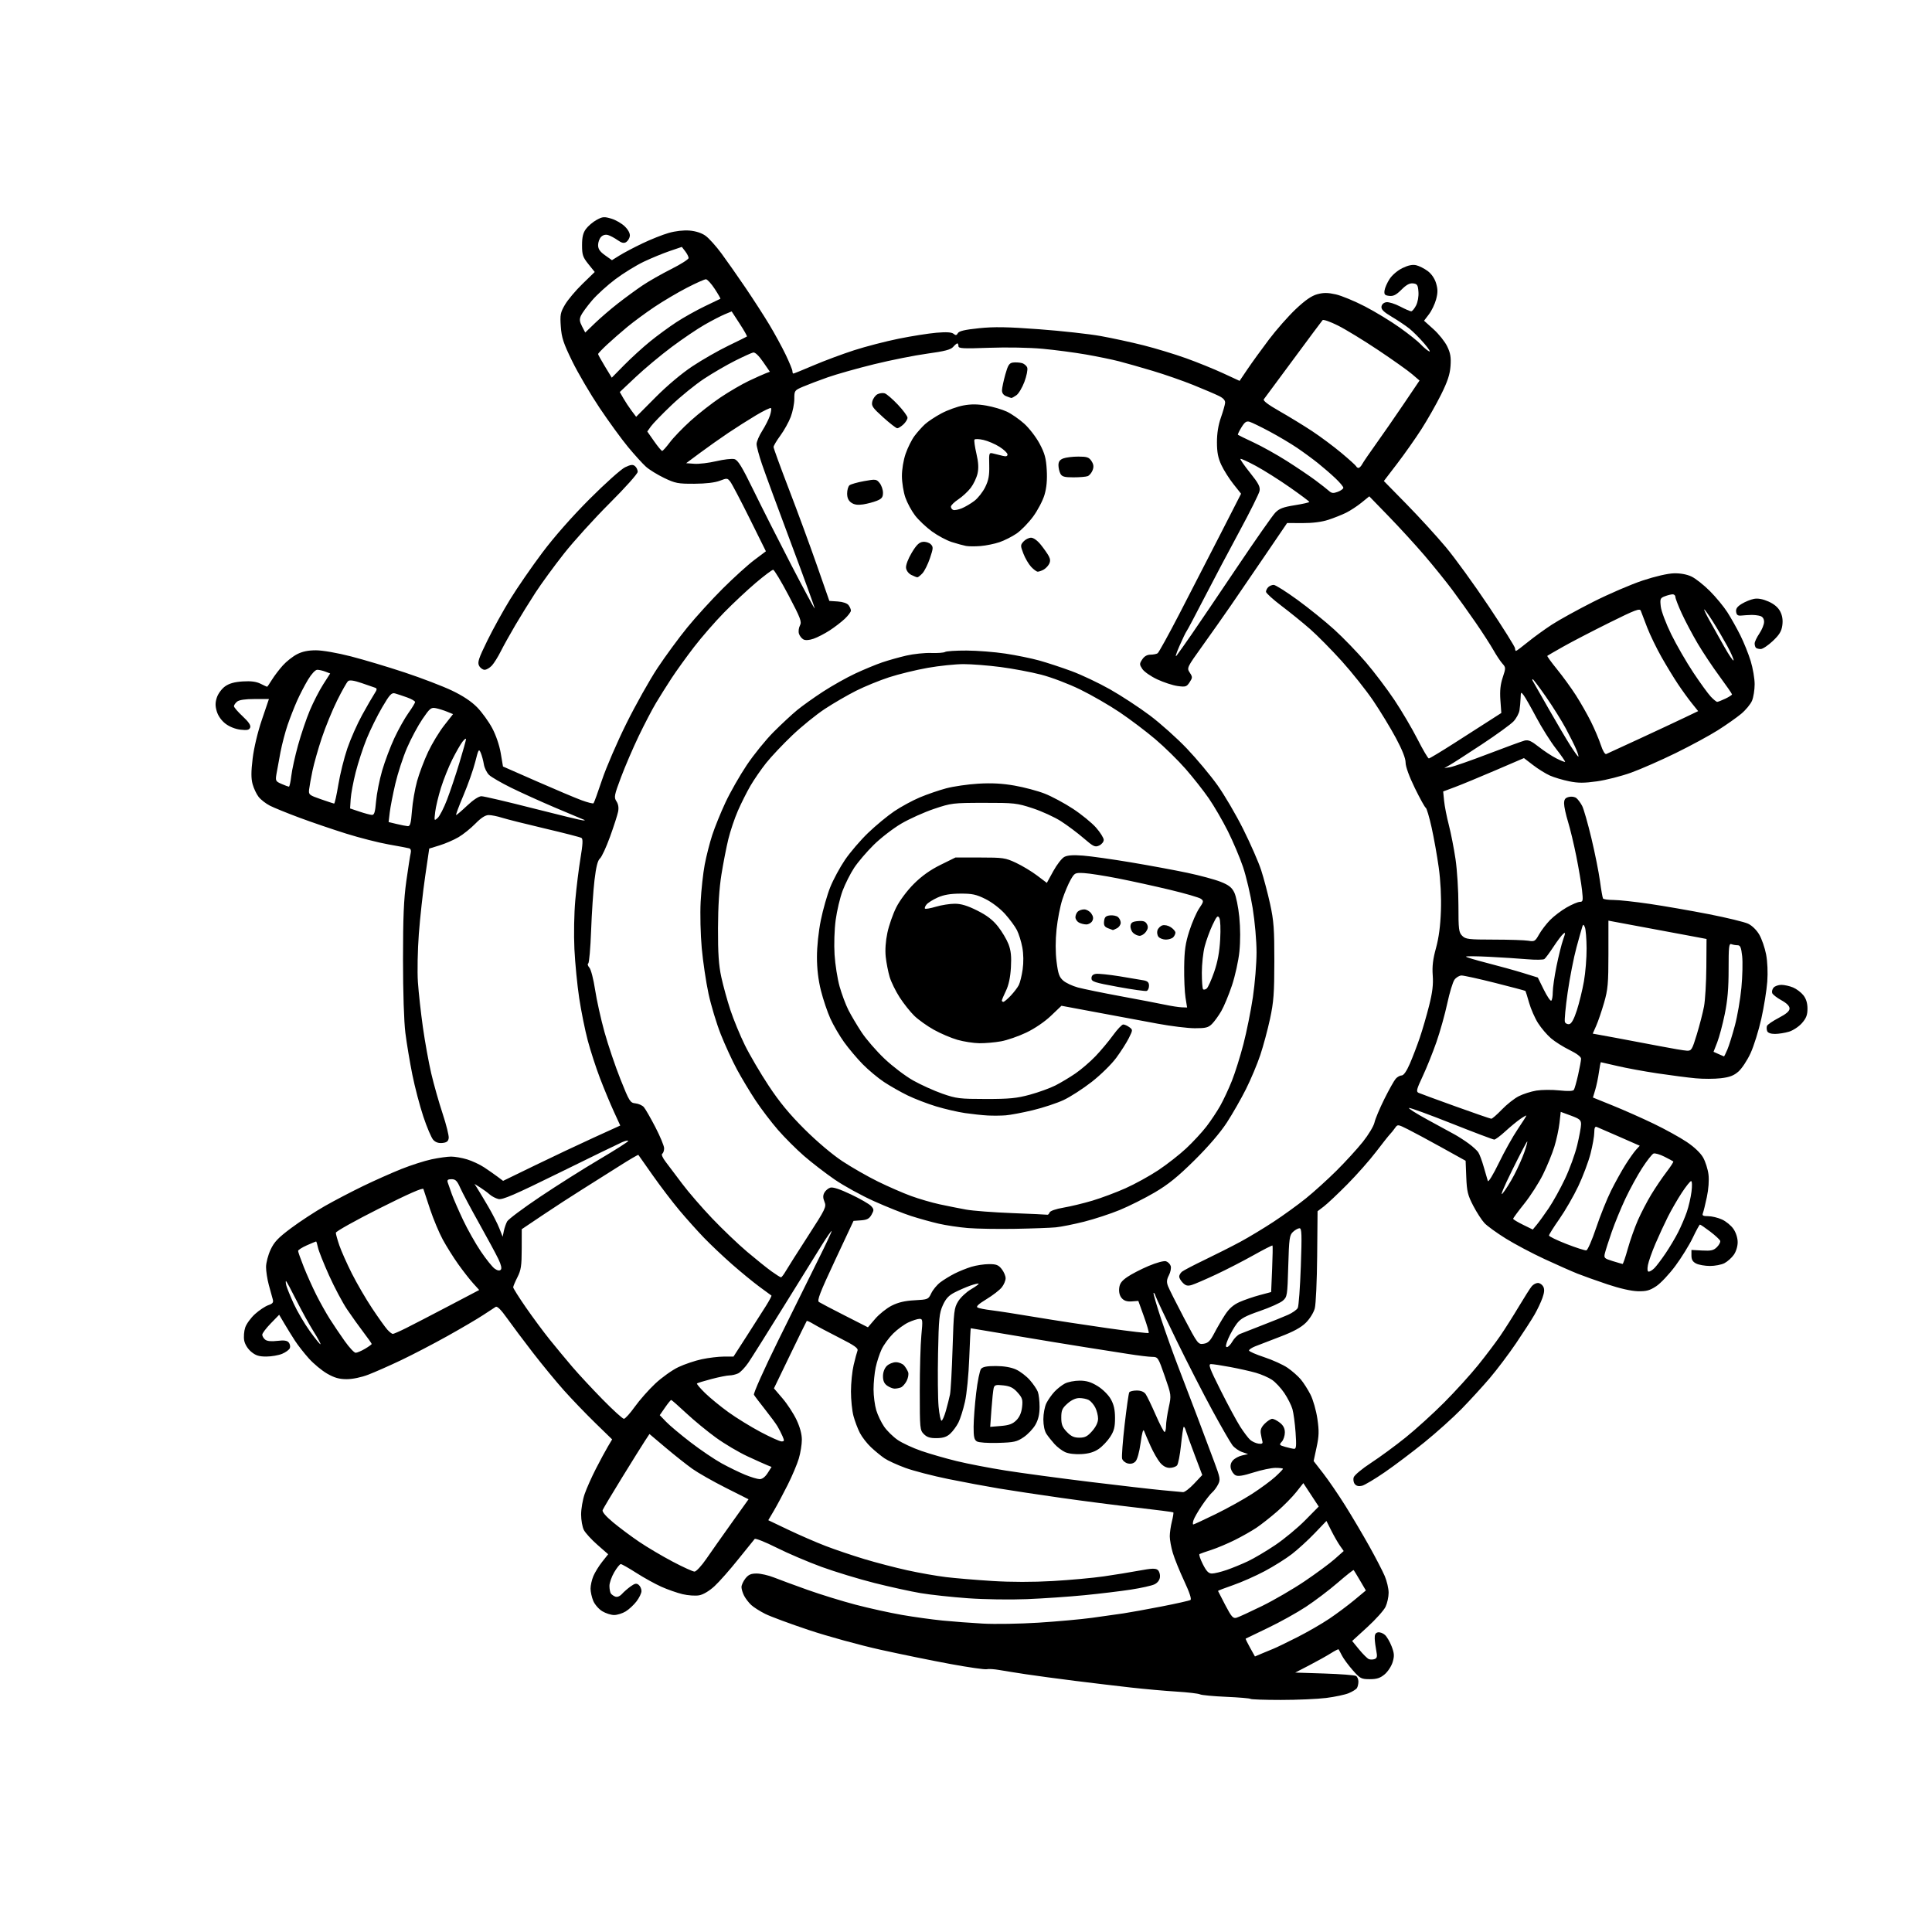 <svg version="1.1" xmlns="http://www.w3.org/2000/svg" xmlns:xlink="http://www.w3.org/1999/xlink" width="1024" height="1024" viewBox="0 0 1024 1024"><path stroke="none" fill="black" fill-rule="evenodd" d="M678.943,901.0C670.358,901.0 663.083,900.749 662.776,900.443C662.47,900.137 656.661,899.644 649.867,899.348C643.073,899.052 636.836,898.461 636.007,898.034C635.178,897.608 629.55,896.952 623.5,896.577C617.45,896.203 606.65,895.24 599.5,894.438C592.35,893.636 579.075,892.052 570.0,890.919C560.925,889.785 549.225,888.212 544.0,887.423C538.775,886.633 532.292,885.6 529.593,885.128C526.894,884.656 523.909,884.472 522.961,884.721C522.012,884.969 513.42,883.735 503.868,881.98C494.315,880.224 477.554,876.805 466.62,874.382C455.687,871.959 438.62,867.266 428.696,863.953C418.771,860.64 408.367,856.787 405.575,855.39C402.784,853.993 399.445,851.872 398.155,850.675C396.865,849.479 395.178,847.285 394.405,845.8C393.632,844.314 393.0,842.238 393.0,841.185C393.0,840.131 393.933,838.084 395.073,836.635C396.677,834.595 398.024,834.0 401.036,834.0C403.175,834.0 407.305,834.944 410.213,836.098C413.121,837.252 421.125,840.203 428.0,842.655C434.875,845.107 446.35,848.648 453.5,850.523C460.65,852.399 471.675,854.832 478.0,855.93C484.325,857.029 494.0,858.373 499.5,858.918C505.0,859.462 514.675,860.194 521.0,860.543C527.325,860.892 540.524,860.672 550.331,860.054C560.138,859.435 572.963,858.274 578.831,857.473C584.699,856.672 592.2,855.612 595.5,855.117C598.8,854.622 607.883,852.976 615.684,851.459C623.485,849.941 630.354,848.399 630.95,848.031C631.657,847.594 630.505,844.092 627.627,837.931C625.205,832.744 622.497,826.056 621.611,823.068C620.725,820.081 620.0,816.118 620.0,814.261C620.0,812.405 620.508,808.869 621.128,806.405C621.749,803.94 622.086,801.771 621.878,801.585C621.67,801.399 612.95,800.267 602.5,799.07C592.05,797.872 574.05,795.551 562.5,793.911C550.95,792.271 536.1,790.032 529.5,788.936C522.9,787.839 510.813,785.582 502.64,783.921C494.467,782.259 484.232,779.604 479.895,778.021C475.558,776.438 470.545,774.141 468.755,772.915C466.965,771.689 463.774,769.069 461.665,767.093C459.556,765.117 456.9,761.7 455.763,759.5C454.625,757.3 453.094,753.25 452.359,750.5C451.625,747.75 451.025,741.9 451.027,737.5C451.028,733.1 451.668,726.8 452.447,723.5C453.227,720.2 454.147,716.768 454.492,715.873C454.983,714.599 452.887,713.116 444.81,709.024C439.139,706.152 433.014,702.895 431.197,701.787C429.381,700.679 427.757,699.936 427.589,700.136C427.421,700.336 423.441,708.456 418.745,718.181L410.206,735.861L414.757,741.181C417.26,744.106 420.588,749.2 422.153,752.5C423.989,756.371 424.999,760.121 424.999,763.068C425,765.581 424.276,770.076 423.391,773.056C422.506,776.037 419.842,782.336 417.472,787.056C415.102,791.775 411.822,797.91 410.184,800.689L407.204,805.741L417.852,810.822C423.708,813.617 432.602,817.48 437.615,819.407C442.628,821.334 451.853,824.456 458.115,826.345C464.377,828.233 474.675,830.916 481.0,832.306C487.325,833.696 496.55,835.318 501.5,835.911C506.45,836.503 517.475,837.424 526.0,837.958C535.894,838.577 547.467,838.585 558.0,837.979C567.075,837.458 579.225,836.349 585.0,835.517C590.775,834.684 599.252,833.305 603.839,832.453C610.406,831.232 612.488,831.16 613.639,832.116C614.443,832.783 614.966,834.489 614.801,835.907C614.61,837.538 613.523,838.951 611.841,839.753C610.379,840.451 604.754,841.701 599.341,842.532C593.929,843.363 582.869,844.694 574.764,845.49C566.659,846.286 552.934,847.226 544.264,847.579C535.375,847.94 521.74,847.734 513.0,847.106C504.475,846.493 493.225,845.274 488.0,844.397C482.775,843.52 471.75,841.101 463.5,839.023C455.25,836.944 442.654,833.113 435.508,830.509C428.363,827.905 417.618,823.317 411.63,820.315C405.643,817.312 400.405,815.225 399.99,815.678C399.576,816.13 395.638,821.004 391.241,826.509C386.844,832.014 381.206,838.399 378.713,840.697C375.967,843.228 372.775,845.139 370.617,845.544C368.657,845.912 364.679,845.644 361.777,844.949C358.875,844.254 353.8,842.476 350.5,840.997C347.2,839.518 341.233,836.213 337.24,833.654C333.247,831.094 329.553,829.0 329.032,829.0C328.511,829.0 326.94,830.952 325.542,833.338C324.144,835.724 323.007,838.986 323.015,840.588C323.024,842.19 323.361,843.983 323.765,844.573C324.169,845.163 325.245,845.92 326.156,846.256C327.155,846.623 328.543,846.056 329.656,844.825C330.67,843.702 332.753,841.891 334.285,840.799C336.518,839.207 337.361,839.055 338.535,840.029C339.341,840.698 340.0,842.16 340.0,843.278C340.0,844.396 338.823,846.855 337.384,848.741C335.945,850.627 333.358,853.03 331.634,854.081C329.91,855.133 327.15,855.993 325.5,855.993C323.85,855.993 321.01,855.084 319.19,853.974C317.369,852.864 315.232,850.406 314.44,848.51C313.648,846.615 313.0,843.685 313.0,842.0C313,840.315 313.669,837.336 314.486,835.38C315.303,833.424 317.405,830.014 319.156,827.803L322.341,823.782L316.639,818.781C313.503,816.03 310.276,812.501 309.469,810.939C308.661,809.377 308,805.672 308,802.706C308,799.74 308.838,794.88 309.862,791.907C310.885,788.933 313.571,782.9 315.829,778.5C318.087,774.1 320.949,768.792 322.19,766.703L324.446,762.907L315.473,754.174C310.538,749.371 303.096,741.629 298.936,736.971C294.775,732.312 287.35,723.294 282.436,716.931C277.521,710.568 271.351,702.337 268.724,698.638C265.573,694.201 263.532,692.171 262.724,692.67C262.051,693.086 259.025,695.061 256.0,697.058C252.975,699.056 244.425,704.075 237.0,708.213C229.575,712.35 218.55,718.088 212.5,720.963C206.45,723.838 198.677,727.273 195.227,728.595C191.465,730.038 186.863,730.996 183.727,730.991C179.79,730.984 177.242,730.26 173.403,728.058C170.6,726.45 166.251,722.848 163.739,720.055C161.227,717.261 157.896,713.007 156.336,710.603C154.776,708.198 152.254,704.121 150.731,701.543L147.962,696.856L143.481,701.466C141.016,704.002 139.0,706.679 139.0,707.416C139.0,708.152 139.683,709.322 140.518,710.015C141.524,710.85 143.69,711.078 146.942,710.693C150.538,710.267 152.165,710.494 153.036,711.543C153.689,712.331 153.955,713.676 153.626,714.532C153.297,715.389 151.461,716.745 149.546,717.545C147.631,718.345 143.834,719.0 141.109,719.0C137.251,719.0 135.48,718.433 133.111,716.44C131.308,714.923 129.81,712.504 129.435,710.505C129.087,708.649 129.322,705.556 129.957,703.631C130.592,701.707 132.931,698.488 135.154,696.48C137.378,694.471 140.54,692.359 142.182,691.787C144.58,690.951 145.047,690.329 144.559,688.623C144.224,687.455 143.287,684.043 142.475,681.04C141.664,678.037 141.004,673.762 141.01,671.54C141.015,669.318 142.091,665.198 143.401,662.385C145.329,658.244 147.412,656.054 154.339,650.885C159.046,647.373 167.082,642.121 172.198,639.213C177.314,636.305 186.45,631.532 192.5,628.606C198.55,625.68 207.667,621.622 212.759,619.589C217.852,617.555 225.052,615.249 228.759,614.463C232.467,613.678 237.106,613.027 239.068,613.017C241.031,613.008 244.856,613.675 247.568,614.5C250.281,615.325 254.369,617.237 256.653,618.75C258.938,620.262 262.121,622.487 263.728,623.693L266.649,625.886L283.575,617.659C292.884,613.133 306.856,606.534 314.624,602.994L328.748,596.558L325.296,589.029C323.397,584.888 320.114,576.978 318.002,571.451C315.889,565.924 312.976,556.952 311.529,551.513C310.082,546.075 308.041,535.972 306.995,529.062C305.948,522.153 304.802,510.425 304.448,503.0C304.083,495.341 304.284,484.154 304.912,477.144C305.522,470.349 306.766,460.297 307.678,454.807C308.907,447.403 309.039,444.642 308.189,444.117C307.558,443.727 298.82,441.477 288.771,439.118C278.722,436.758 268.507,434.191 266.072,433.414C263.636,432.636 260.468,432 259.03,432.0C257.249,432 254.997,433.448 251.958,436.548C249.506,439.049 245.48,442.281 243.011,443.73C240.542,445.179 236.042,447.128 233.011,448.061L227.5,449.758L225.328,464.629C224.133,472.808 222.632,486.475 221.991,495.0C221.351,503.525 221.129,515.0 221.498,520.5C221.867,526.0 223.059,536.8 224.145,544.5C225.232,552.2 227.228,563.225 228.58,569.0C229.933,574.775 232.639,584.325 234.593,590.222C236.547,596.119 238.001,601.969 237.823,603.222C237.579,604.941 236.751,605.573 234.449,605.799C232.401,605.999 230.81,605.448 229.611,604.122C228.627,603.036 226.274,597.502 224.38,591.824C222.486,586.146 219.854,576.1 218.53,569.5C217.206,562.9 215.556,553.0 214.863,547.5C214.107,541.506 213.602,525.883 213.602,508.5C213.603,486.282 214.013,476.577 215.356,467.0C216.321,460.125 217.358,453.492 217.661,452.259C218.008,450.849 217.71,449.875 216.856,449.631C216.11,449.418 211.225,448.493 206.0,447.576C200.775,446.658 190.66,444.083 183.522,441.851C176.383,439.62 165.237,435.821 158.751,433.407C152.266,430.994 145.211,428.128 143.074,427.038C140.937,425.948 138.248,423.859 137.098,422.397C135.948,420.935 134.502,417.885 133.885,415.619C133.053,412.563 133.06,409.049 133.912,402.0C134.593,396.364 136.58,388.026 138.797,381.5L142.533,370.5L134.928,370.5C129.957,370.5 126.748,370.975 125.662,371.872C124.748,372.627 124,373.721 124,374.303C124,374.884 126.077,377.294 128.615,379.658C131.813,382.636 133.036,384.463 132.598,385.606C132.096,386.913 131.034,387.151 127.489,386.752C124.799,386.448 121.626,385.19 119.539,383.597C117.406,381.97 115.62,379.463 114.912,377.102C114.035,374.173 114.044,372.396 114.952,369.645C115.608,367.657 117.553,365.03 119.279,363.801C121.478,362.235 124.271,361.45 128.631,361.173C133.007,360.894 135.802,361.254 138.077,362.388C139.854,363.275 141.426,364 141.572,364C141.718,364.0 142.878,362.312 144.151,360.25C145.424,358.188 148.018,354.78 149.915,352.678C151.812,350.575 155.194,347.911 157.432,346.758C160.248,345.306 163.347,344.664 167.5,344.673C170.957,344.68 178.798,346.047 186.0,347.899C192.875,349.667 205.754,353.522 214.619,356.466C223.485,359.41 234.7,363.709 239.542,366.02C245.389,368.811 249.891,371.808 252.944,374.942C255.473,377.538 259.045,382.484 260.883,385.932C262.867,389.654 264.706,395.058 265.409,399.232L266.594,406.263L284.547,414.151C294.421,418.489 305.098,422.994 308.274,424.162C311.45,425.33 314.292,426.042 314.59,425.744C314.888,425.446 316.914,419.869 319.093,413.351C321.272,406.833 327.072,393.4 331.982,383.5C336.892,373.6 344.326,360.349 348.502,354.053C352.679,347.757 359.785,338.082 364.294,332.553C368.803,327.024 377.233,317.774 383.028,311.999C388.823,306.223 396.349,299.403 399.754,296.844L405.944,292.191L397.35,274.871C392.622,265.345 388.026,256.585 387.136,255.405C385.583,253.346 385.355,253.322 381.509,254.805C378.947,255.793 374.072,256.367 368.0,256.396C359.364,256.438 357.909,256.158 352.0,253.318C348.425,251.599 344.079,248.912 342.342,247.347C340.606,245.781 336.379,241.125 332.95,237.0C329.521,232.875 322.688,223.487 317.765,216.138C312.843,208.789 306.323,197.673 303.277,191.436C298.618,181.893 297.661,178.988 297.24,173.108C296.789,166.809 297.009,165.66 299.472,161.457C300.975,158.893 305.133,153.951 308.713,150.476L315.221,144.157L311.86,139.976C308.91,136.304 308.5,135.084 308.5,129.971C308.5,125.642 309.034,123.422 310.581,121.323C311.726,119.77 314.259,117.625 316.212,116.556C319.385,114.818 320.216,114.748 324.048,115.896C326.405,116.603 329.641,118.487 331.238,120.084C333.05,121.896 334.02,123.796 333.82,125.141C333.644,126.326 332.772,127.752 331.882,128.31C330.683,129.061 329.517,128.798 327.382,127.293C325.797,126.176 323.535,124.963 322.355,124.597C320.983,124.171 319.633,124.51 318.605,125.537C317.722,126.42 317.0,128.389 317,129.912C317,131.96 317.956,133.361 320.673,135.294L324.346,137.907L328.423,135.368C330.665,133.972 336.1,131.106 340.5,129C344.9,126.895 351.151,124.407 354.392,123.474C357.978,122.44 362.318,121.945 365.483,122.207C368.766,122.479 371.881,123.491 373.933,124.952C375.72,126.225 379.54,130.469 382.421,134.383C385.302,138.297 391.019,146.45 395.124,152.5C399.23,158.55 404.901,167.336 407.726,172.025C410.551,176.714 414.468,183.901 416.431,187.997C418.394,192.093 420.0,196.019 420.0,196.722C420.0,197.425 420.229,198.0 420.509,198.0C420.789,198.0 425.627,196.033 431.259,193.628C436.892,191.224 446.519,187.636 452.653,185.654C458.787,183.672 469.427,180.913 476.297,179.522C483.168,178.131 492.2,176.704 496.368,176.352C501.641,175.906 504.387,176.076 505.393,176.911C506.538,177.861 507.018,177.79 507.703,176.567C508.326,175.453 511.443,174.728 518.891,173.963C526.992,173.132 533.852,173.249 550.734,174.506C562.569,175.387 577.258,177.008 583.376,178.107C589.494,179.206 599.724,181.422 606.108,183.032C612.493,184.641 622.618,187.716 628.608,189.866C634.599,192.015 643.44,195.596 648.255,197.824L657.01,201.875L661.186,195.688C663.483,192.284 668.59,185.225 672.535,180.0C676.48,174.775 682.91,167.484 686.823,163.797C691.85,159.061 695.193,156.756 698.214,155.942C701.492,155.06 703.773,155.078 707.992,156.023C711.018,156.7 717.996,159.589 723.497,162.442C728.999,165.296 737.325,170.365 742.0,173.706C746.675,177.048 751.625,180.998 753.0,182.483C754.375,183.968 756.359,185.646 757.409,186.212C758.459,186.778 757.334,184.928 754.909,182.101C752.484,179.275 748.925,175.702 747.0,174.163C745.075,172.624 740.897,169.82 737.715,167.932C733.362,165.35 732.001,164.005 732.215,162.5C732.388,161.285 733.404,160.372 734.804,160.173C736.071,159.994 739.325,161.006 742.036,162.423C744.746,163.841 747.41,165 747.956,165C748.502,165 749.66,163.625 750.529,161.944C751.448,160.167 751.982,157.132 751.805,154.694C751.54,151.045 751.17,150.462 748.963,150.204C747.143,149.992 745.401,150.933 742.804,153.529C740.03,156.303 738.518,157.074 736.341,156.825C733.956,156.552 733.552,156.098 733.825,154.0C734.004,152.625 735.211,149.867 736.509,147.871C737.869,145.779 740.762,143.326 743.339,142.078C746.438,140.578 748.682,140.121 750.655,140.588C752.22,140.959 754.948,142.34 756.718,143.658C758.707,145.138 760.4,147.603 761.152,150.113C762.104,153.289 762.106,155.155 761.163,158.682C760.499,161.161 758.79,164.72 757.364,166.589L754.771,169.989L759.807,174.516C762.577,177.007 765.831,181.084 767.038,183.578C768.766,187.148 769.141,189.368 768.805,194.023C768.482,198.485 767.245,202.213 763.762,209.218C761.224,214.323 756.548,222.55 753.371,227.5C750.194,232.45 744.417,240.652 740.534,245.726L733.473,254.953L745.509,267.226C752.128,273.977 761.499,284.225 766.332,290.0C771.166,295.775 781.394,309.889 789.06,321.365C796.727,332.841 803.0,342.854 803.0,343.615C803.0,344.377 803.231,345.0 803.514,345C803.797,345 806.609,342.895 809.764,340.323C812.919,337.75 818.65,333.593 822.5,331.085C826.35,328.577 836.25,323.116 844.5,318.95C852.75,314.783 864.522,309.714 870.66,307.685C877.384,305.461 883.974,303.945 887.24,303.87C890.666,303.791 894.09,304.423 896.547,305.589C898.685,306.604 903.052,310.052 906.251,313.251C909.451,316.451 913.636,321.518 915.551,324.512C917.466,327.505 920.554,333.002 922.414,336.727C924.274,340.452 926.742,346.585 927.898,350.355C929.054,354.126 930.0,359.653 930.0,362.637C930.0,365.622 929.375,369.561 928.61,371.39C927.846,373.219 925.259,376.349 922.86,378.345C920.462,380.341 914.9,384.255 910.5,387.042C906.1,389.829 896.082,395.257 888.237,399.103C880.393,402.949 869.745,407.627 864.576,409.498C859.406,411.369 851.249,413.45 846.448,414.121C839.521,415.09 836.459,415.084 831.61,414.093C828.249,413.406 823.7,412.047 821.5,411.074C819.3,410.1 815.301,407.616 812.613,405.554L807.726,401.804L792.613,408.295C784.301,411.864 774.668,415.846 771.206,417.143L764.912,419.5L765.406,424.5C765.677,427.25 766.804,432.987 767.909,437.249C769.014,441.511 770.611,449.668 771.459,455.377C772.306,461.086 773.0,472.111 773.0,479.878C773.0,492.667 773.189,494.189 775.0,496C776.818,497.818 778.342,498.001 791.75,498.011C799.862,498.017 808.081,498.284 810.014,498.604C813.286,499.145 813.678,498.918 815.711,495.3C816.912,493.164 819.522,489.74 821.511,487.691C823.5,485.643 827.462,482.629 830.314,480.993C833.166,479.357 836.332,478.015 837.348,478.009C839.022,478.001 839.131,477.41 838.504,471.75C838.122,468.312 836.76,460.256 835.476,453.848C834.191,447.439 832.209,439.179 831.07,435.492C829.932,431.806 829,427.495 829.0,425.914C829.0,423.676 829.558,422.898 831.513,422.407C832.987,422.037 834.668,422.309 835.579,423.065C836.433,423.774 837.79,425.627 838.595,427.183C839.399,428.739 841.593,436.422 843.469,444.256C845.345,452.09 847.392,462.312 848.018,466.972C848.644,471.631 849.373,475.794 849.637,476.222C849.902,476.65 852.396,477 855.179,477C857.963,477 866.599,477.937 874.37,479.083C882.142,480.229 896.272,482.687 905.771,484.546C915.269,486.405 924.622,488.676 926.555,489.593C928.631,490.578 931.045,492.946 932.456,495.38C933.769,497.646 935.393,502.344 936.065,505.819C936.801,509.623 937.049,515.394 936.688,520.319C936.359,524.819 934.94,533.647 933.537,539.938C932.133,546.228 929.562,554.461 927.824,558.232C926.085,562.003 923.204,566.37 921.42,567.936C918.946,570.108 916.731,570.951 912.074,571.491C908.716,571.881 902.714,571.896 898.735,571.525C894.756,571.153 885.682,569.981 878.57,568.919C871.459,567.858 861.861,566.092 857.241,564.995C852.622,563.898 848.695,563.0 848.515,563.0C848.335,563.0 847.864,565.362 847.468,568.25C847.072,571.138 846.194,575.347 845.516,577.605L844.283,581.71L854.892,586.006C860.726,588.368 870.45,592.684 876.5,595.597C882.55,598.509 890.425,602.856 894.0,605.258C898.037,607.969 901.337,611.114 902.709,613.556C903.923,615.718 905.194,619.741 905.533,622.494C905.905,625.516 905.56,630.274 904.661,634.5C903.842,638.35 902.895,642.197 902.556,643.05C902.071,644.268 902.672,644.6 905.363,644.6C907.246,644.6 910.527,645.385 912.654,646.344C914.781,647.303 917.529,649.559 918.761,651.356C920.109,653.324 921.0,656.129 921.0,658.408C921.0,660.636 920.146,663.391 918.921,665.111C917.778,666.716 915.55,668.698 913.971,669.515C912.391,670.332 908.939,670.993 906.3,670.985C903.66,670.977 900.375,670.401 899.0,669.706C897.178,668.784 896.5,667.635 896.5,665.47L896.5,662.5L902.198,662.802C906.914,663.051 908.261,662.739 910.011,660.989C911.174,659.826 911.95,658.341 911.737,657.688C911.524,657.034 909.133,654.815 906.425,652.755C903.716,650.695 901.275,649.033 901.0,649.061C900.725,649.09 899.011,652.234 897.191,656.05C895.37,659.865 891.221,666.575 887.969,670.96C884.718,675.346 880.162,680.186 877.845,681.717C874.411,683.986 872.604,684.477 868.066,684.377C864.639,684.302 858.464,682.902 852.0,680.734C846.225,678.798 839.058,676.241 836.074,675.052C833.09,673.863 825.272,670.403 818.702,667.362C812.131,664.321 802.861,659.413 798.101,656.455C793.342,653.497 788.264,649.822 786.819,648.288C785.373,646.755 782.685,642.606 780.845,639.068C777.946,633.494 777.454,631.475 777.155,623.934L776.81,615.232L764.155,608.212C757.195,604.351 749.09,599.992 746.144,598.525C740.816,595.873 740.78,595.869 739.371,597.88C738.593,598.992 737.385,600.486 736.688,601.201C735.991,601.915 732.677,606.1 729.324,610.5C725.972,614.9 719.139,622.63 714.141,627.679C709.143,632.727 703.542,638.01 701.695,639.419L698.337,641.98L698.125,665.74C698.009,678.808 697.44,691.284 696.861,693.464C696.266,695.702 694.217,699.007 692.154,701.055C689.578,703.611 685.548,705.805 678.5,708.487C673.0,710.58 667.038,712.879 665.25,713.595C663.462,714.312 662.0,715.3 662.0,715.79C662.0,716.281 665.632,717.88 670.07,719.342C674.509,720.804 680.082,723.337 682.455,724.969C684.828,726.602 687.972,729.366 689.44,731.111C690.909,732.857 693.232,736.497 694.601,739.2C695.971,741.903 697.607,747.647 698.236,751.965C699.186,758.482 699.115,761.051 697.816,767.099L696.252,774.382L701.344,780.941C704.145,784.549 709.396,792.225 713.013,798.0C716.631,803.775 722.355,813.45 725.734,819.5C729.113,825.55 732.805,832.675 733.939,835.333C735.073,837.991 736.0,841.973 736.0,844.182C736.0,846.391 735.267,849.743 734.371,851.631C733.475,853.52 729.125,858.371 724.704,862.411L716.668,869.758L720.382,874.29C722.424,876.783 724.749,879.073 725.548,879.38C726.347,879.686 727.723,879.66 728.607,879.321C729.873,878.835 730.06,877.94 729.489,875.102C729.09,873.121 728.705,870.161 728.632,868.525C728.537,866.38 729.009,865.449 730.324,865.187C731.328,864.988 732.999,865.594 734.038,866.535C735.078,867.475 736.686,870.23 737.612,872.655C739.012,876.32 739.099,877.725 738.13,880.959C737.489,883.101 735.587,886.011 733.905,887.426C731.542,889.415 729.747,890.0 726.008,890.0C721.49,890.0 720.893,889.685 716.984,885.25C714.682,882.638 712.112,879.15 711.272,877.5C710.433,875.85 709.62,874.355 709.467,874.178C709.314,874.001 707.435,874.963 705.291,876.316C703.147,877.669 698.042,880.514 693.947,882.638L686.5,886.5L702.0,887.0C710.525,887.275 718.062,887.864 718.75,888.309C719.438,888.754 719.993,890.104 719.985,891.309C719.976,892.514 719.623,894.045 719.2,894.711C718.776,895.377 716.827,896.592 714.867,897.411C712.908,898.23 707.536,899.372 702.929,899.95C698.322,900.527 687.528,901.0 678.943,901.0zM668.825,876.395C670.846,875.532 673.607,874.39 674.959,873.858C676.311,873.326 681.911,870.62 687.403,867.845C692.894,865.07 700.639,860.606 704.613,857.924C708.587,855.242 714.56,850.783 717.887,848.014L723.936,842.98L720.862,837.74C719.171,834.858 717.647,832.349 717.474,832.164C717.302,831.979 713.499,834.992 709.024,838.859C704.548,842.727 696.974,848.47 692.193,851.621C687.412,854.772 678.325,859.819 672.0,862.837C665.675,865.854 660.381,868.406 660.235,868.509C660.09,868.612 661.136,870.781 662.561,873.33L665.151,877.964L668.825,876.395zM655.387,857.43C656.549,857.09 662.649,854.286 668.942,851.201C675.234,848.115 685.409,842.195 691.552,838.045C697.695,833.895 704.852,828.605 707.457,826.289L712.192,822.079L710.224,819.289C709.142,817.755 707.082,814.168 705.646,811.318L703.035,806.136L696.768,812.685C693.32,816.287 687.909,821.235 684.743,823.681C681.577,826.126 675.084,830.203 670.315,832.74C665.545,835.278 658.011,838.611 653.572,840.148C649.132,841.686 645.529,843.069 645.564,843.222C645.599,843.375 647.348,846.773 649.451,850.774C652.738,857.03 653.569,857.962 655.387,857.43zM642.36,834.0C643.64,834.0 647.147,833.154 650.153,832.119C653.159,831.085 658.246,828.996 661.457,827.477C664.667,825.958 671.165,822.111 675.897,818.929C680.629,815.746 687.752,809.847 691.727,805.82L698.955,798.498L694.875,792.29L690.794,786.081L687.04,790.831C684.975,793.443 680.408,798.076 676.892,801.126C673.377,804.176 668.475,808.036 666.0,809.704C663.525,811.372 658.35,814.308 654.5,816.228C650.65,818.149 645.025,820.518 642.0,821.493C638.975,822.468 636.167,823.455 635.76,823.686C635.353,823.917 636.148,826.332 637.527,829.053C639.449,832.846 640.576,834.0 642.36,834.0zM368.103,832.979C368.985,832.99 371.796,829.962 374.35,826.25C376.903,822.538 382.986,813.909 387.867,807.075L396.74,794.65L384.62,788.545C377.954,785.187 370.025,780.682 367.0,778.533C363.975,776.384 357.614,771.348 352.865,767.34L344.23,760.054L341.778,763.777C340.429,765.825 334.966,774.579 329.638,783.232C324.31,791.885 319.705,799.604 319.405,800.387C319.06,801.286 321.122,803.693 325.01,806.929C328.394,809.745 334.613,814.381 338.831,817.232C343.049,820.083 351.0,824.787 356.5,827.686C362.0,830.585 367.221,832.967 368.103,832.979zM632.462,808.0C632.79,808.0 638.108,805.535 644.279,802.522C650.451,799.509 659.164,794.671 663.643,791.772C668.121,788.872 673.634,784.814 675.893,782.753C678.152,780.692 680.0,778.779 680.0,778.503C680.0,778.226 678.217,778.0 676.038,778.0C673.859,778.0 668.609,779.101 664.372,780.446C658.818,782.21 656.16,782.621 654.846,781.918C653.844,781.381 652.74,779.812 652.393,778.431C651.972,776.751 652.333,775.289 653.485,774.016C654.432,772.97 656.623,771.797 658.354,771.41L661.5,770.706L658.33,769.603C656.586,768.996 654.284,767.375 653.214,766.0C652.143,764.625 647.346,756.3 642.554,747.5C637.762,738.7 629.193,721.972 623.512,710.326C617.831,698.68 612.876,688.184 612.5,687.001C612.125,685.817 611.63,685.037 611.401,685.266C611.171,685.495 612.983,691.717 615.426,699.091C617.87,706.466 621.961,717.9 624.519,724.5C627.077,731.1 631.628,743.025 634.632,751.0C637.637,758.975 641.655,769.673 643.561,774.774C646.774,783.372 646.921,784.252 645.579,786.847C644.783,788.386 643.38,790.27 642.461,791.033C641.542,791.795 639.1,794.913 637.035,797.96C634.971,801.007 632.963,804.513 632.573,805.75C632.184,806.987 632.134,808.0 632.462,808.0zM627.025,790.862C627.863,790.938 630.501,788.926 632.886,786.392L637.223,781.784L633.202,771.142C630.991,765.289 628.875,759.454 628.499,758.175C628.124,756.896 627.612,756.055 627.36,756.306C627.109,756.558 626.471,760.938 625.943,766.039C625.416,771.141 624.482,775.919 623.869,776.657C623.257,777.396 621.5,778.0 619.966,778.0C618.134,778.0 616.376,777.039 614.839,775.195C613.553,773.652 611.296,769.715 609.824,766.445C608.352,763.175 606.82,759.6 606.42,758.5C605.926,757.141 605.328,759.145 604.554,764.757C603.866,769.742 602.772,773.656 601.792,774.636C600.729,775.699 599.319,776.046 597.704,775.641C596.348,775.3 595.012,774.155 594.735,773.096C594.458,772.037 595.066,763.911 596.086,755.038C597.106,746.165 598.205,738.477 598.529,737.953C598.853,737.429 600.641,737.0 602.502,737.0C604.693,737.0 606.356,737.67 607.217,738.899C607.949,739.944 610.337,744.888 612.524,749.886C614.711,754.884 616.837,758.979 617.25,758.986C617.663,758.994 618.009,757.538 618.021,755.75C618.032,753.962 618.675,749.575 619.449,746.0C620.853,739.518 620.847,739.471 617.327,729.35C613.867,719.398 613.737,719.199 610.649,719.17C608.917,719.153 603.225,718.462 598.0,717.633C592.775,716.805 582.425,715.177 575.0,714.016C567.575,712.855 550.983,710.126 538.13,707.953C525.276,705.779 514.658,704.0 514.534,704.0C514.41,704.0 514.045,711.088 513.723,719.752C513.39,728.71 512.407,738.737 511.445,743.002C510.514,747.126 508.952,752.075 507.974,754.0C506.995,755.925 505.067,758.553 503.688,759.839C501.839,761.564 499.96,762.196 496.528,762.248C493.014,762.301 491.339,761.783 489.687,760.132C487.578,758.024 487.5,757.204 487.5,737.223C487.5,725.825 487.878,712.562 488.34,707.75C489.121,699.612 489.051,699.002 487.34,699.022C486.328,699.034 483.7,699.874 481.5,700.888C479.3,701.903 475.649,704.567 473.387,706.809C471.125,709.051 468.369,712.823 467.262,715.193C466.156,717.562 464.744,721.885 464.125,724.799C463.506,727.714 463.0,732.93 463.0,736.39C463,739.851 463.644,744.822 464.431,747.438C465.219,750.054 467.107,753.99 468.628,756.184C470.148,758.379 473.364,761.53 475.773,763.188C478.182,764.845 483.831,767.469 488.327,769.018C492.822,770.567 501.225,772.988 507.0,774.399C512.775,775.809 524.475,778.067 533.0,779.415C541.525,780.763 561.55,783.461 577.5,785.411C593.45,787.36 610.775,789.354 616.0,789.84C621.225,790.326 626.186,790.786 627.025,790.862zM721.894,787.49C720.207,787.914 718.928,787.619 718.093,786.612C717.383,785.756 717.125,784.183 717.5,783C717.866,781.847 721.975,778.421 726.631,775.386C731.288,772.351 739.542,766.293 744.973,761.924C750.404,757.555 759.617,749.195 765.445,743.345C771.274,737.496 779.348,728.612 783.389,723.605C787.43,718.597 792.738,711.575 795.184,708.0C797.63,704.425 802.052,697.45 805.01,692.5C807.969,687.55 811.047,682.712 811.85,681.75C812.653,680.788 814.124,680.0 815.12,680.0C816.115,680.0 817.39,680.86 817.952,681.91C818.684,683.279 818.566,684.979 817.535,687.901C816.743,690.145 814.864,694.123 813.359,696.741C811.854,699.358 807.447,706.187 803.564,711.916C799.682,717.645 793.407,725.97 789.619,730.416C785.832,734.862 779.08,742.238 774.616,746.808C770.152,751.377 761.325,759.305 755.0,764.425C748.675,769.545 739.211,776.686 733.968,780.294C728.726,783.901 723.292,787.14 721.894,787.49zM402.652,783.976C404.004,783.991 405.573,782.792 406.873,780.75L408.943,777.5L406.722,776.618C405.5,776.134 400.747,773.997 396.159,771.871C391.571,769.745 384.09,765.314 379.534,762.024C374.978,758.735 367.866,752.884 363.731,749.022C359.595,745.16 356,742.0 355.742,742.0C355.483,742.0 354.013,743.816 352.475,746.036L349.678,750.072L353.089,753.608C354.965,755.553 360.806,760.45 366.07,764.492C371.333,768.533 378.708,773.526 382.458,775.588C386.209,777.649 391.802,780.375 394.889,781.644C397.975,782.914 401.468,783.963 402.652,783.976zM573.157,770.709C569.758,770.903 566.303,770.475 564.5,769.638C562.85,768.871 560.332,766.951 558.903,765.372C557.475,763.792 555.563,761.387 554.653,760.027C553.632,758.5 553.0,755.519 553.0,752.228C553.0,749.298 553.726,745.461 554.614,743.7C555.502,741.94 557.414,739.222 558.864,737.661C560.314,736.099 562.816,734.135 564.423,733.295C566.031,732.456 569.54,731.769 572.22,731.769C575.852,731.769 578.287,732.508 581.784,734.67C584.468,736.329 587.437,739.267 588.722,741.535C590.356,744.422 590.972,747.146 590.984,751.55C590.997,756.381 590.479,758.404 588.412,761.591C586.989,763.786 584.247,766.663 582.319,767.984C579.875,769.658 577.1,770.484 573.157,770.709zM685.898,767.91C687.039,767.983 687.184,766.392 686.684,759.25C686.348,754.438 685.594,748.845 685.009,746.823C684.425,744.8 682.496,740.987 680.723,738.349C678.95,735.711 676.004,732.551 674.175,731.326C672.346,730.101 668.521,728.431 665.675,727.615C662.829,726.799 656.738,725.427 652.14,724.566C647.541,723.705 642.926,723.0 641.883,723.0C640.265,723.0 641.012,725.046 646.979,736.959C650.825,744.636 655.499,753.298 657.366,756.209C659.233,759.119 661.602,762.246 662.63,763.157C663.659,764.068 665.625,764.968 667.0,765.157C668.831,765.408 669.393,765.098 669.101,764.0C668.881,763.175 668.496,761.289 668.246,759.809C667.916,757.86 668.496,756.414 670.35,754.559C671.757,753.152 673.544,752.0 674.32,752.0C675.096,752.0 676.916,752.933 678.365,754.073C680.199,755.515 681.0,757.087 681.0,759.244C681.0,760.948 680.278,763.14 679.395,764.116C677.896,765.772 678.012,765.952 681.145,766.854C682.99,767.385 685.129,767.86 685.898,767.91zM529.0,764.762C523.512,764.921 518.761,764.586 517.75,763.969C516.357,763.119 516.007,761.532 516.034,756.2C516.053,752.515 516.663,744.449 517.391,738.275C518.119,732.101 519.284,726.363 519.98,725.525C520.884,724.434 523.133,724.006 527.872,724.022C532.107,724.036 535.947,724.701 538.509,725.865C540.713,726.867 544.006,729.382 545.826,731.454C547.645,733.527 549.554,736.326 550.067,737.676C550.58,739.026 551.0,742.627 551.0,745.679C551.0,749.523 550.332,752.416 548.826,755.096C547.63,757.224 544.817,760.208 542.576,761.727C538.938,764.191 537.478,764.518 529.0,764.762zM414.229,763.981C415.737,763.998 415.806,763.65 414.765,761.25C414.11,759.737 412.908,757.375 412.095,756.0C411.281,754.625 408.298,750.575 405.466,747.0C402.634,743.425 399.999,739.946 399.611,739.269C399.212,738.573 404.851,725.962 412.578,710.269C420.098,694.996 429.593,675.811 433.677,667.636C437.762,659.46 440.958,652.625 440.78,652.446C440.601,652.268 438.289,655.582 435.641,659.811C432.994,664.04 423.861,678.75 415.346,692.5C406.831,706.25 398.432,719.609 396.682,722.187C394.932,724.765 392.466,727.352 391.203,727.937C389.94,728.522 387.884,729.0 386.635,729.0C385.387,729.0 381.101,729.857 377.111,730.904C373.122,731.952 369.654,733.013 369.405,733.262C369.155,733.511 371.1,735.809 373.726,738.368C376.352,740.927 381.92,745.487 386.099,748.501C390.279,751.515 397.929,756.227 403.099,758.972C408.27,761.716 413.278,763.97 414.229,763.981zM572.083,762.0C575.078,762.0 576.391,761.318 578.896,758.465C580.9,756.183 582.0,753.862 582.0,751.916C582.0,750.257 581.32,747.586 580.49,745.98C579.659,744.374 578.114,742.596 577.055,742.03C575.997,741.463 573.759,741.0 572.082,741.0C570.125,741.0 567.861,742.046 565.766,743.918C562.991,746.397 562.5,747.515 562.5,751.352C562.5,754.986 563.074,756.467 565.437,758.934C567.681,761.276 569.25,762.0 572.083,762.0zM530.48,755.793C534.811,755.434 536.724,754.731 538.675,752.78C540.377,751.078 541.386,748.754 541.723,745.761C542.163,741.861 541.856,740.87 539.331,738.045C537.088,735.534 535.395,734.686 531.822,734.283C527.915,733.843 527.13,734.049 526.688,735.632C526.401,736.659 525.866,741.721 525.498,746.881L524.829,756.262L530.48,755.793zM499.014,753.0C499.478,753.0 500.524,750.638 501.339,747.75C502.153,744.862 503.136,740.97 503.522,739.099C503.909,737.229 504.522,726.197 504.885,714.585C505.501,694.878 505.7,693.222 507.86,689.727C509.133,687.667 512.18,684.807 514.632,683.37C517.084,681.933 518.915,680.582 518.701,680.368C518.487,680.154 516.511,680.614 514.309,681.391C512.107,682.168 508.399,683.776 506.069,684.965C502.86,686.602 501.318,688.264 499.714,691.813C497.831,695.983 497.552,698.794 497.185,717.287C496.958,728.72 497.087,741.432 497.471,745.537C497.856,749.642 498.55,753.0 499.014,753.0zM330.682,752.0C331.351,752.0 333.955,749.119 336.467,745.598C338.98,742.077 343.872,736.543 347.339,733.3C350.805,730.057 356.308,726.141 359.567,724.598C362.827,723.055 368.42,721.172 371.997,720.414C375.573,719.655 380.814,719.027 383.641,719.017L388.783,719.0L395.709,708.25C399.519,702.337 404.125,695.12 405.946,692.212C407.767,689.304 409.087,686.81 408.879,686.672C408.67,686.533 405.8,684.429 402.5,681.996C399.2,679.563 392.675,674.213 388.0,670.108C383.325,666.003 376.647,659.686 373.159,656.072C369.672,652.457 363.796,645.9 360.103,641.5C356.409,637.1 350.064,628.775 346.002,623.0C341.941,617.225 338.499,612.333 338.355,612.13C338.211,611.926 333.591,614.626 328.09,618.13C322.588,621.633 313.76,627.2 308.472,630.5C303.183,633.8 293.835,639.875 287.697,644.0L276.538,651.5L276.519,662.0C276.503,670.883 276.154,673.183 274.25,676.938C273.012,679.379 272.0,681.791 272.0,682.299C272.0,682.807 274.996,687.56 278.658,692.862C282.319,698.163 288.033,705.875 291.354,710.0C294.675,714.125 300.085,720.65 303.375,724.5C306.666,728.35 313.882,736.112 319.411,741.75C324.94,747.388 330.012,752.0 330.682,752.0zM474.141,736.0C473.208,736.0 471.445,735.299 470.223,734.443C468.658,733.347 468.0,731.868 468.0,729.443C468.0,727.333 468.774,725.226 470.0,724.0C471.1,722.9 473.28,722.0 474.845,722.0C476.41,722.0 478.366,722.788 479.193,723.75C480.02,724.712 480.986,726.316 481.341,727.313C481.696,728.311 481.331,730.394 480.53,731.942C479.729,733.491 478.346,735.037 477.455,735.379C476.565,735.72 475.073,736.0 474.141,736.0zM188.493,717.0C189.259,717.0 191.486,716.056 193.443,714.901C195.399,713.747 197.0,712.588 197.0,712.325C197.0,712.063 195.052,709.295 192.672,706.174C190.292,703.053 186.373,697.575 183.963,694.0C181.553,690.425 177.252,682.325 174.405,676.0C171.557,669.675 168.915,663.038 168.534,661.25C168.153,659.462 167.709,658.0 167.548,658.0C167.386,658.0 165.172,658.921 162.627,660.047C160.082,661.173 158.0,662.511 158.0,663.021C158.0,663.531 159.349,667.344 160.998,671.495C162.647,675.646 165.632,682.295 167.632,686.271C169.632,690.247 172.837,695.975 174.754,699.0C176.671,702.025 180.234,707.312 182.671,710.75C185.107,714.188 187.728,717.0 188.493,717.0zM650.286,713.994C650.953,713.99 652.267,712.64 653.204,710.993C654.141,709.347 655.941,707.563 657.204,707.029C658.467,706.495 663.775,704.415 669.0,702.406C674.225,700.398 680.4,697.904 682.721,696.865C685.043,695.826 687.349,694.194 687.846,693.238C688.343,692.282 689.07,682.388 689.462,671.25C690.062,654.225 689.953,651.0 688.776,651.0C688.007,651.0 686.453,651.861 685.323,652.914C683.456,654.653 683.226,656.31 682.801,671.072C682.348,686.783 682.252,687.386 679.89,689.418C678.546,690.574 673.092,693.021 667.769,694.855C659.965,697.546 657.596,698.841 655.53,701.55C654.121,703.397 652.091,706.954 651.02,709.454C649.665,712.614 649.441,713.998 650.286,713.994zM169.861,712.472C170.069,712.264 168.432,709.233 166.224,705.737C164.015,702.24 159.908,694.794 157.095,689.19C154.283,683.585 151.803,679.0 151.585,679.0C151.366,679.0 151.432,680.013 151.73,681.25C152.029,682.487 153.784,686.82 155.631,690.878C157.477,694.935 161.349,701.539 164.236,705.552C167.122,709.566 169.654,712.679 169.861,712.472zM637.935,712.223C640.315,711.874 641.432,710.77 643.584,706.644C645.059,703.815 647.635,699.402 649.309,696.838C651.44,693.575 653.724,691.563 656.926,690.128C659.442,689.001 664.252,687.344 667.617,686.445L673.733,684.811L674.25,672.656C674.535,665.97 674.627,660.344 674.454,660.154C674.282,659.964 669.719,662.29 664.313,665.324C658.908,668.358 649.988,672.947 644.492,675.522C638.997,678.098 633.238,680.584 631.696,681.048C629.498,681.709 628.471,681.471 626.946,679.946C625.876,678.876 625.0,677.38 625.0,676.622C625.0,675.865 625.657,674.699 626.461,674.033C627.264,673.366 632.777,670.487 638.711,667.635C644.645,664.784 653.1,660.508 657.5,658.134C661.9,655.76 669.775,651.01 675.0,647.58C680.225,644.149 687.943,638.564 692.151,635.169C696.36,631.774 703.653,625.172 708.36,620.497C713.066,615.822 719.354,608.943 722.333,605.21C725.311,601.477 728.087,596.865 728.5,594.961C728.913,593.057 731.269,587.45 733.735,582.5C736.201,577.55 738.914,572.712 739.764,571.75C740.614,570.788 742.04,570.0 742.932,570.0C743.967,570.0 745.537,567.735 747.264,563.75C748.755,560.312 751.121,554.125 752.523,550.0C753.925,545.875 756.149,538.225 757.465,533.0C759.235,525.971 759.733,521.809 759.377,517.0C759.022,512.199 759.473,508.409 761.103,502.5C762.595,497.089 763.44,490.699 763.713,482.752C763.968,475.349 763.54,466.844 762.555,459.752C761.695,453.564 759.989,444.0 758.763,438.5C757.537,433.0 756.15,428.337 755.681,428.138C755.213,427.939 752.617,423.254 749.914,417.727C746.908,411.578 745.0,406.332 745.0,404.212C745.0,401.949 743.209,397.411 739.836,391.124C736.995,385.831 731.61,376.973 727.868,371.44C724.127,365.908 716.621,356.458 711.189,350.44C705.757,344.423 698.204,336.775 694.406,333.444C690.608,330.113 683.788,324.58 679.25,321.149C674.712,317.717 671.0,314.345 671.0,313.655C671.0,312.965 671.54,311.86 672.2,311.2C672.86,310.54 674.156,310.0 675.081,310.0C676.005,310 681.653,313.556 687.631,317.903C693.609,322.249 702.392,329.337 707.148,333.653C711.904,337.969 719.453,345.775 723.923,351.0C728.393,356.225 735.205,365.225 739.06,371.0C742.916,376.775 748.417,386.11 751.285,391.745C754.153,397.38 756.863,401.993 757.306,401.995C757.75,401.998 763.825,398.343 770.806,393.872C777.788,389.402 786.251,383.98 789.613,381.822L795.726,377.899L795.238,371.083C794.889,366.202 795.241,362.789 796.48,359.06C798.155,354.018 798.148,353.783 796.271,351.676C795.205,350.479 793.061,347.25 791.508,344.5C789.954,341.75 785.74,335.225 782.143,330.0C778.546,324.775 772.912,316.9 769.624,312.5C766.336,308.1 759.799,300.0 755.097,294.5C750.395,289.0 741.869,279.678 736.15,273.785L725.751,263.07L721.626,266.414C719.357,268.254 715.7,270.651 713.5,271.742C711.3,272.833 707.052,274.527 704.06,275.506C700.573,276.648 695.673,277.274 690.412,277.249L682.204,277.212L670.541,294.356C664.127,303.785 655.964,315.731 652.402,320.903C648.841,326.075 642.106,335.634 637.436,342.147C629.061,353.826 628.968,354.021 630.588,356.493C632.116,358.826 632.111,359.182 630.512,361.622C628.944,364.016 628.392,364.189 624.17,363.61C621.627,363.261 616.76,361.673 613.356,360.079C609.951,358.486 606.402,356.017 605.468,354.591C603.891,352.184 603.887,351.822 605.408,349.5C606.486,347.855 607.979,346.995 609.773,346.985C611.273,346.976 612.985,346.639 613.579,346.235C614.172,345.831 619.323,336.5 625.026,325.5C630.729,314.5 640.435,295.641 646.595,283.591L657.795,261.682L653.751,256.591C651.526,253.791 648.652,249.25 647.363,246.5C645.6,242.738 645.017,239.743 645.01,234.405C645.003,229.76 645.718,225.272 647.079,221.405C648.222,218.157 649.234,214.614 649.329,213.53C649.446,212.186 648.388,211.013 646.0,209.837C644.075,208.889 638.0,206.295 632.5,204.072C627.0,201.848 617.325,198.48 611.0,196.587C604.675,194.693 596.575,192.391 593.0,191.472C589.425,190.552 581.587,188.941 575.582,187.892C569.577,186.842 559.227,185.479 552.582,184.863C545.634,184.218 533.595,183.994 524.25,184.335C510.381,184.841 508.0,184.713 508.0,183.464C508.0,182.659 507.735,182 507.41,182C507.086,182 506.073,182.853 505.16,183.896C503.897,185.34 500.634,186.184 491.5,187.431C484.9,188.333 472.209,190.859 463.297,193.046C454.386,195.233 443.292,198.365 438.644,200.006C433.995,201.646 428.124,203.875 425.596,204.959C421.102,206.885 421,207.029 421.0,211.454C421.0,213.942 420.148,218.22 419.108,220.958C418.067,223.697 415.592,228.15 413.608,230.853C411.623,233.556 410.0,236.293 410.0,236.934C410.0,237.575 413.666,247.64 418.148,259.3C422.629,270.96 429.282,289.05 432.933,299.5L439.571,318.5L444.035,318.797C446.719,318.975 448.999,319.75 449.75,320.738C450.438,321.642 451,322.948 451.0,323.64C451.0,324.332 449.538,326.283 447.75,327.976C445.962,329.668 442.342,332.451 439.704,334.16C437.067,335.869 433.245,337.839 431.211,338.538C428.865,339.345 426.896,339.479 425.824,338.906C424.895,338.409 423.833,337.048 423.463,335.882C423.092,334.716 423.328,332.756 423.986,331.526C425.042,329.552 424.343,327.695 418.004,315.645C414.056,308.14 410.357,302.0 409.785,302C409.213,302 405.089,305.093 400.622,308.872C396.155,312.652 388.584,319.74 383.798,324.622C379.012,329.505 371.812,337.775 367.798,343.0C363.784,348.225 358.437,355.65 355.916,359.5C353.395,363.35 349.678,369.265 347.657,372.645C345.636,376.025 341.528,383.9 338.528,390.145C335.529,396.39 331.309,406.207 329.152,411.96C325.522,421.64 325.342,422.592 326.737,424.722C327.733,426.242 328.027,428.113 327.603,430.234C327.25,432 325.329,437.957 323.335,443.473C321.341,448.988 318.938,454.175 317.996,455.0C316.783,456.062 315.936,459.42 315.095,466.5C314.442,472.0 313.633,484.055 313.296,493.288C312.96,502.522 312.277,510.329 311.777,510.638C311.278,510.946 311.549,511.949 312.378,512.866C313.213,513.788 314.563,518.993 315.4,524.516C316.232,530.007 318.476,540.125 320.387,547.0C322.297,553.875 326.103,565.125 328.845,572.0C333.56,583.822 333.992,584.517 336.81,584.806C338.45,584.974 340.453,585.874 341.263,586.806C342.073,587.737 344.82,592.521 347.368,597.435C349.915,602.349 352,607.385 352.0,608.626C352,609.867 351.55,611.16 351,611.5C350.42,611.859 351.188,613.665 352.832,615.809C354.39,617.839 358.327,623.061 361.582,627.413C364.837,631.766 371.984,640.03 377.465,645.778C382.945,651.525 391.27,659.477 395.965,663.447C400.659,667.417 406.48,672.091 408.9,673.833C411.32,675.575 413.586,677.0 413.934,677.0C414.283,677.0 415.412,675.538 416.443,673.75C417.473,671.962 422.782,663.595 428.241,655.156C437.586,640.705 438.096,639.647 436.998,636.996C436.151,634.951 436.129,633.628 436.915,632.158C437.511,631.046 438.923,629.842 440.054,629.483C441.423,629.048 445.098,630.25 451.047,633.077C455.962,635.412 460.759,638.181 461.708,639.23C463.269,640.954 463.29,641.393 461.935,643.818C460.758,645.925 459.573,646.564 456.411,646.798L452.385,647.096L442.53,668.138C434.534,685.212 432.941,689.355 434.087,690.105C434.864,690.614 441.015,693.836 447.756,697.265L460.013,703.5L463.878,698.991C466.004,696.512 469.938,693.375 472.621,692.02C476.076,690.275 479.617,689.443 484.755,689.169C491.855,688.789 492.044,688.709 493.595,685.44C494.467,683.603 496.602,681.017 498.34,679.694C500.078,678.371 503.472,676.284 505.881,675.057C508.291,673.829 512.341,672.194 514.881,671.423C517.422,670.652 521.605,670.017 524.177,670.011C528.046,670.002 529.213,670.455 530.927,672.635C532.067,674.084 533.0,676.273 533.0,677.5C533.0,678.727 532.087,680.892 530.97,682.311C529.854,683.73 526.2,686.556 522.852,688.59C518.633,691.153 517.184,692.514 518.132,693.022C518.884,693.426 522.2,694.078 525.5,694.47C528.8,694.863 539.267,696.489 548.759,698.083C558.252,699.677 575.544,702.33 587.186,703.98C598.829,705.629 608.565,706.768 608.822,706.511C609.079,706.254 607.948,702.322 606.309,697.772L603.329,689.5L599.839,689.772C597.412,689.96 595.818,689.456 594.604,688.115C593.491,686.885 592.975,684.991 593.18,682.884C593.427,680.334 594.413,678.951 597.5,676.821C599.7,675.303 604.786,672.674 608.802,670.98C612.986,669.214 616.915,668.156 618.001,668.5C619.044,668.831 620.169,669.957 620.5,671.001C620.832,672.046 620.406,674.247 619.555,675.894C618.358,678.209 618.246,679.516 619.062,681.663C619.642,683.19 623.459,690.788 627.542,698.548C634.801,712.342 635.034,712.649 637.935,712.223zM208.203,707.0C208.673,707.0 211.857,705.603 215.279,703.895C218.7,702.187 228.81,696.951 237.745,692.26L253.99,683.731L250.724,680.116C248.927,678.127 245.377,673.575 242.834,670.0C240.292,666.425 236.623,660.575 234.683,657.0C232.742,653.425 229.724,646.225 227.975,641.0C226.227,635.775 224.625,630.923 224.417,630.218C224.163,629.357 216.461,632.746 201.019,640.512C188.359,646.879 178.0,652.673 178.0,653.388C178.0,654.102 178.838,657.12 179.862,660.093C180.886,663.067 183.863,669.757 186.478,674.961C189.092,680.164 193.941,688.489 197.252,693.461C200.563,698.432 204.189,703.513 205.31,704.75C206.431,705.987 207.733,707.0 208.203,707.0zM265.409,672.991C266.062,672.338 265.624,670.386 264.12,667.25C262.867,664.638 258.256,656.097 253.874,648.271C249.492,640.445 245.006,632.007 243.906,629.521C242.283,625.851 241.422,625.0 239.337,625.0C237.346,625.0 236.891,625.395 237.317,626.75C237.62,627.712 238.603,630.525 239.502,633.0C240.402,635.475 243.068,641.589 245.428,646.586C247.787,651.584 252.025,659.091 254.844,663.269C257.664,667.447 260.971,671.567 262.194,672.424C263.663,673.452 264.755,673.645 265.409,672.991zM873.889,674.0C874.5,674.0 875.848,673.152 876.884,672.116C877.92,671.08 880.558,667.592 882.745,664.366C884.933,661.14 887.97,656.035 889.494,653.022C891.018,650.01 893.068,645.21 894.05,642.355C895.032,639.501 896.149,634.653 896.533,631.583C896.929,628.412 896.84,626.0 896.327,626.0C895.831,626.0 893.584,628.812 891.335,632.25C889.086,635.688 885.776,641.425 883.98,645.0C882.184,648.575 879.227,654.974 877.408,659.219C875.59,663.465 873.804,668.527 873.44,670.469C873.005,672.79 873.158,674.0 873.889,674.0zM860.0,669.923C860.275,669.957 861.511,666.354 862.747,661.916C863.984,657.478 866.391,650.665 868.098,646.777C869.805,642.888 873.005,636.735 875.21,633.103C877.415,629.472 881.033,624.126 883.251,621.225C885.468,618.323 887.106,615.791 886.891,615.597C886.676,615.404 884.544,614.259 882.153,613.053C879.762,611.847 877.175,611.103 876.403,611.399C875.632,611.695 872.928,615.14 870.396,619.055C867.863,622.97 863.852,630.297 861.483,635.336C859.113,640.376 855.85,648.325 854.231,653.0C852.613,657.675 850.994,662.722 850.634,664.217C850.021,666.759 850.285,667.027 854.739,668.397C857.358,669.202 859.725,669.889 860.0,669.923zM840.787,662.72C841.494,662.599 843.838,657.228 845.994,650.783C848.15,644.339 851.713,635.462 853.912,631.057C856.11,626.651 859.554,620.448 861.565,617.273C863.575,614.098 866.094,610.546 867.162,609.38L869.104,607.26L858.302,602.516C852.361,599.906 846.938,597.55 846.25,597.279C845.396,596.942 845.0,597.879 845.0,600.233C845.0,602.129 844.106,607.174 843.014,611.444C841.922,615.715 839.007,623.476 836.536,628.691C834.066,633.907 829.559,641.721 826.522,646.055C823.485,650.39 821.0,654.341 821.0,654.835C821.0,655.33 825.163,657.356 830.25,659.338C835.337,661.319 840.079,662.841 840.787,662.72zM267.035,652.5C267.375,650.85 268.16,648.555 268.781,647.4C269.402,646.246 277.242,640.382 286.205,634.369C295.167,628.357 309.347,619.402 317.715,614.469C326.083,609.536 332.946,605.156 332.965,604.737C332.984,604.317 331.538,604.607 329.75,605.381C327.962,606.155 313.071,613.399 296.657,621.479C272.637,633.304 266.295,636.041 264.157,635.511C262.696,635.148 260.6,634.045 259.5,633.058C258.4,632.072 256.15,630.418 254.5,629.382L251.5,627.5L253.082,630.0C253.953,631.375 256.511,635.65 258.767,639.5C261.023,643.35 263.668,648.525 264.643,651.0L266.418,655.5L267.035,652.5zM538.0,651.304C528.925,651.463 517.675,651.276 513.0,650.888C508.325,650.499 501.35,649.455 497.5,648.566C493.65,647.677 487.092,645.855 482.926,644.517C478.76,643.179 469.914,639.644 463.269,636.661C456.624,633.678 447.207,628.497 442.344,625.147C437.48,621.798 430.183,616.174 426.128,612.65C422.073,609.127 415.87,602.927 412.343,598.872C408.816,594.817 403.497,587.83 400.522,583.345C397.547,578.86 393.086,571.435 390.608,566.845C388.13,562.255 384.265,553.859 382.02,548.188C379.775,542.516 376.854,532.841 375.529,526.688C374.203,520.534 372.586,509.65 371.936,502.5C371.28,495.293 371.022,484.36 371.356,477.966C371.688,471.623 372.659,462.746 373.514,458.239C374.369,453.733 376.171,446.668 377.518,442.54C378.866,438.412 382.013,430.659 384.513,425.311C387.012,419.962 392.082,411.067 395.778,405.543C399.475,400.019 405.875,392.119 410.0,387.987C414.125,383.854 419.75,378.625 422.5,376.366C425.25,374.107 431.442,369.694 436.26,366.56C441.078,363.425 448.728,359.127 453.26,357.008C457.792,354.889 464.2,352.232 467.5,351.104C470.8,349.976 476.616,348.338 480.426,347.464C484.235,346.59 490.123,345.975 493.511,346.098C496.899,346.221 500.237,345.971 500.93,345.543C501.622,345.115 506.759,344.784 512.344,344.807C517.93,344.831 527.201,345.56 532.948,346.428C538.694,347.296 546.794,348.956 550.948,350.116C555.101,351.276 562.775,353.804 568.0,355.733C573.225,357.662 582.38,361.999 588.343,365.37C594.307,368.742 603.795,374.957 609.428,379.183C615.06,383.408 623.905,391.322 629.084,396.77C634.263,402.218 641.529,410.911 645.231,416.088C648.933,421.264 655.106,431.8 658.949,439.5C662.791,447.2 667.058,456.947 668.43,461.16C669.803,465.373 671.944,473.473 673.188,479.16C675.125,488.01 675.447,492.383 675.428,509.5C675.409,526.455 675.061,531.099 673.143,540.0C671.898,545.775 669.574,554.413 667.977,559.196C666.381,563.979 662.979,572.079 660.418,577.196C657.857,582.313 653.288,590.309 650.264,594.964C646.791,600.31 640.468,607.679 633.101,614.964C624.234,623.733 619.166,627.832 611.968,632.053C606.761,635.107 598.45,639.275 593.5,641.315C588.55,643.355 580.034,646.149 574.575,647.524C569.117,648.899 562.367,650.246 559.575,650.519C556.784,650.791 547.075,651.144 538.0,651.304zM814.548,649.089C815.729,647.665 818.568,643.74 820.856,640.367C823.144,636.994 827.022,629.999 829.474,624.823C831.926,619.648 834.844,611.608 835.959,606.956C837.074,602.305 837.989,597.326 837.993,595.891C837.999,593.646 837.249,593.006 832.611,591.298L827.223,589.313L826.552,595.244C826.183,598.506 824.956,604.173 823.825,607.837C822.695,611.502 819.993,618.1 817.821,622.5C815.648,626.9 811.2,633.84 807.936,637.921C804.671,642.003 802.0,645.622 802.0,645.964C802.0,646.307 804.34,647.732 807.2,649.132L812.4,651.678L814.548,649.089zM555.143,643.833C555.497,643.925 556.025,643.377 556.317,642.616C556.628,641.805 559.675,640.751 563.674,640.071C567.428,639.432 574.325,637.767 579.0,636.37C583.675,634.973 591.55,632.025 596.5,629.82C601.45,627.615 609.261,623.317 613.858,620.27C618.455,617.222 625.141,611.993 628.715,608.65C632.289,605.307 637.126,600.081 639.464,597.036C641.802,593.991 645.103,589.025 646.799,586.0C648.495,582.975 651.254,577.063 652.93,572.862C654.606,568.661 657.362,559.886 659.054,553.362C660.746,546.838 662.999,535.65 664.061,528.5C665.122,521.35 665.993,510.672 665.995,504.772C665.998,498.693 665.104,488.508 663.934,481.272C662.798,474.247 660.499,464.45 658.827,459.5C657.155,454.55 653.531,446.0 650.775,440.5C648.018,435.0 643.477,427.19 640.683,423.143C637.889,419.097 632.357,412.074 628.389,407.536C624.422,402.998 617.199,395.913 612.338,391.792C607.477,387.671 599.0,381.265 593.5,377.555C588.0,373.846 578.55,368.394 572.5,365.439C566.321,362.422 557.251,358.976 551.805,357.577C546.473,356.206 536.816,354.391 530.346,353.543C523.877,352.694 515.042,352 510.714,352.0C506.385,352 497.817,352.89 491.672,353.978C485.527,355.066 476.347,357.306 471.271,358.956C466.195,360.606 458.32,363.826 453.771,366.112C449.222,368.397 441.766,372.725 437.202,375.729C432.638,378.732 424.867,385.031 419.934,389.726C415.001,394.42 408.774,401.015 406.096,404.381C403.419,407.746 399.657,413.2 397.738,416.5C395.818,419.8 392.827,425.758 391.092,429.74C389.357,433.721 387.082,440.471 386.038,444.74C384.993,449.008 383.346,457.45 382.376,463.5C381.204,470.812 380.594,480.367 380.556,492.0C380.514,505.258 380.936,511.521 382.298,517.836C383.287,522.421 385.459,530.296 387.124,535.336C388.79,540.376 392.237,548.742 394.785,553.928C397.332,559.113 403.005,568.788 407.39,575.428C413.132,584.122 418.464,590.587 426.446,598.532C433.034,605.089 441.173,611.968 446.514,615.493C451.456,618.754 459.936,623.6 465.358,626.261C470.78,628.923 478.672,632.361 482.894,633.902C487.117,635.443 493.93,637.428 498.036,638.313C502.141,639.198 508.425,640.453 512.0,641.101C515.575,641.75 526.6,642.592 536.5,642.973C546.4,643.354 554.789,643.741 555.143,643.833zM796.465,632.5C797.858,630.85 800.596,626.464 802.551,622.754C804.506,619.043 806.957,613.531 807.999,610.504C809.04,607.477 809.694,605.0 809.452,605.0C809.21,605.0 805.62,611.862 801.473,620.25C796.844,629.612 794.911,634.342 796.465,632.5zM794.398,616.449C797.317,610.427 801.797,602.403 804.353,598.618C806.909,594.832 809.0,591.539 809.0,591.299C809.0,591.06 807.538,591.875 805.75,593.112C803.962,594.348 800.382,597.303 797.793,599.68C795.204,602.056 792.588,604.0 791.98,604.0C791.372,604.0 781.184,600.152 769.342,595.449C757.499,590.745 747.356,587.048 746.802,587.233C746.248,587.417 750.678,590.227 756.647,593.476C762.616,596.726 769.075,600.248 771.0,601.303C772.925,602.359 776.238,604.495 778.362,606.049C780.486,607.603 782.789,609.691 783.479,610.688C784.169,611.684 785.49,615.2 786.413,618.5C787.337,621.8 788.317,625.152 788.591,625.949C788.869,626.757 791.439,622.553 794.398,616.449zM790.4,592.954C790.894,592.979 793.415,590.793 796.001,588.096C798.587,585.399 802.611,582.219 804.944,581.029C807.276,579.839 811.506,578.49 814.342,578.031C817.179,577.572 822.65,577.532 826.5,577.943C831.108,578.434 833.735,578.329 834.189,577.634C834.568,577.054 835.58,573.469 836.439,569.667C837.298,565.865 837.999,562.022 837.998,561.127C837.996,560.13 835.654,558.358 831.943,556.549C828.614,554.926 824.169,552.125 822.065,550.324C819.962,548.523 816.873,544.901 815.202,542.275C813.53,539.649 811.396,534.8 810.459,531.5C809.522,528.2 808.649,525.376 808.518,525.224C808.388,525.072 801.19,523.16 792.522,520.974C783.853,518.788 775.803,517.014 774.631,517.031C773.459,517.049 771.778,518.061 770.896,519.281C770.013,520.502 768.296,526.155 767.079,531.844C765.863,537.533 763.288,546.725 761.357,552.272C759.427,557.818 756.143,565.989 754.061,570.428C750.77,577.445 750.486,578.595 751.888,579.227C752.775,579.627 761.6,582.869 771.5,586.432C781.4,589.994 789.905,592.929 790.4,592.954zM533.0,591.155C530.525,591.345 526.25,591.381 523.5,591.236C520.75,591.091 515.35,590.514 511.5,589.954C507.65,589.394 500.74,587.796 496.144,586.403C491.548,585.01 484.754,582.395 481.046,580.59C477.338,578.786 471.694,575.576 468.503,573.458C465.312,571.34 460.247,567.108 457.247,564.054C454.248,560.999 449.806,555.731 447.378,552.346C444.949,548.962 441.674,543.337 440.101,539.846C438.527,536.356 436.286,529.702 435.12,525.06C433.709,519.441 433.0,513.475 433.0,507.217C433.0,501.651 433.844,493.669 435.068,487.657C436.206,482.071 438.443,474.237 440.038,470.249C441.634,466.261 445.152,459.736 447.854,455.749C450.557,451.762 456.083,445.318 460.134,441.428C464.185,437.538 470.416,432.388 473.981,429.984C477.546,427.579 483.621,424.28 487.481,422.652C491.341,421.024 497.65,418.853 501.5,417.827C505.35,416.801 513.0,415.693 518.5,415.364C525.599,414.94 531.178,415.235 537.731,416.38C542.808,417.267 550.008,419.186 553.731,420.644C557.454,422.102 564.181,425.711 568.68,428.664C573.179,431.617 578.691,436.114 580.93,438.658C583.168,441.201 585.0,444.128 585.0,445.162C585.0,446.197 583.906,447.541 582.569,448.15C580.385,449.146 579.548,448.748 574.319,444.236C571.119,441.475 565.713,437.428 562.306,435.244C558.899,433.06 552.149,429.974 547.306,428.386C538.983,425.658 537.568,425.501 521.5,425.521C505.037,425.54 504.2,425.642 495.0,428.747C489.775,430.51 481.978,434.02 477.672,436.546C473.367,439.073 466.799,444.146 463.076,447.82C459.353,451.494 454.68,456.975 452.692,460.0C450.704,463.025 447.958,468.485 446.591,472.132C445.224,475.78 443.573,482.755 442.921,487.632C442.245,492.693 441.994,500.579 442.336,506.0C442.666,511.225 443.863,518.802 444.996,522.839C446.129,526.875 448.233,532.5 449.672,535.339C451.11,538.177 454.251,543.481 456.651,547.125C459.052,550.769 464.512,557.069 468.786,561.125C473.059,565.181 479.918,570.387 484.028,572.694C488.137,575.001 495.1,578.146 499.5,579.682C506.877,582.257 508.669,582.475 522.5,582.483C535.018,582.49 538.881,582.115 545.846,580.214C550.436,578.962 556.511,576.764 559.346,575.33C562.181,573.896 566.975,571.027 570.0,568.953C573.025,566.879 577.802,562.779 580.615,559.841C583.428,556.904 587.605,551.913 589.897,548.75C592.188,545.587 594.638,543.0 595.34,543.0C596.043,543.0 597.487,543.636 598.55,544.413C600.454,545.805 600.451,545.892 598.332,550.163C597.149,552.548 594.145,557.265 591.656,560.645C589.135,564.067 583.378,569.72 578.662,573.402C574.005,577.039 567.288,581.374 563.735,583.037C560.182,584.7 552.825,587.129 547.387,588.435C541.949,589.741 535.475,590.965 533.0,591.155zM913.737,559.919C913.867,559.963 914.687,558.312 915.559,556.25C916.432,554.188 918.224,548.45 919.543,543.5C920.862,538.55 922.409,529.55 922.98,523.5C923.552,517.45 923.732,509.913 923.381,506.75C922.867,502.131 922.39,501.0 920.953,501.0C919.969,501.0 918.492,500.742 917.672,500.428C916.394,499.937 916.182,501.832 916.195,513.678C916.206,523.748 915.653,530.215 914.158,537.5C913.03,543.0 911.229,549.746 910.157,552.492L908.207,557.484L910.853,558.661C912.309,559.308 913.606,559.874 913.737,559.919zM894.092,556.886C896.504,556.992 896.87,556.391 899.349,548.25C900.814,543.438 902.526,536.8 903.152,533.5C903.779,530.2 904.338,520.789 904.396,512.587L904.5,497.674L895.0,495.885C889.775,494.902 879.2,492.932 871.5,491.507C863.8,490.083 856.375,488.7 855.0,488.435L852.5,487.952L852.498,505.726C852.496,521.323 852.212,524.48 850.183,531.5C848.911,535.9 847.041,541.376 846.027,543.669L844.184,547.838L856.342,550.063C863.029,551.286 873.675,553.296 880.0,554.529C886.325,555.762 892.667,556.823 894.092,556.886zM519.066,552.929C516.005,552.89 510.775,552.077 507.444,551.123C504.113,550.169 498.484,547.765 494.936,545.781C491.389,543.797 486.737,540.476 484.601,538.401C482.464,536.325 478.974,531.932 476.844,528.638C474.715,525.344 472.325,520.467 471.534,517.801C470.742,515.135 469.81,510.377 469.464,507.227C469.063,503.592 469.382,498.9 470.335,494.383C471.161,490.469 473.279,484.409 475.042,480.917C476.903,477.23 480.816,472.004 484.373,468.454C488.534,464.302 493.05,461.082 498.446,458.42L506.393,454.5L519.446,454.5C531.647,454.5 532.89,454.683 538.468,457.295C541.751,458.832 546.779,461.858 549.642,464.019L554.848,467.95L558.257,461.725C560.133,458.301 562.754,454.915 564.084,454.201C565.77,453.294 568.765,453.079 574.0,453.487C578.125,453.809 589.538,455.418 599.362,457.063C609.186,458.708 622.66,461.202 629.305,462.605C635.949,464.008 643.887,466.149 646.943,467.363C651.262,469.079 652.879,470.343 654.199,473.036C655.134,474.941 656.329,480.775 656.855,486.0C657.44,491.815 657.462,498.927 656.911,504.336C656.411,509.245 654.649,517.246 652.947,522.336C651.261,527.376 648.709,533.508 647.275,535.962C645.841,538.416 643.638,541.453 642.379,542.712C640.441,544.65 639.052,544.998 633.295,544.988C629.558,544.982 620.65,543.891 613.5,542.564C606.35,541.236 591.972,538.559 581.55,536.614L562.599,533.078L557.029,538.391C553.707,541.559 548.439,545.146 543.979,547.276C539.866,549.241 533.83,551.333 530.566,551.924C527.303,552.516 522.128,552.968 519.066,552.929zM940.741,548.0C938.528,548.0 936.999,547.441 936.638,546.5C936.322,545.675 936.279,544.438 936.543,543.75C936.808,543.062 939.606,541.15 942.762,539.5C946.805,537.386 948.5,535.915 948.5,534.52C948.5,533.218 947.016,531.72 944.174,530.153C941.794,528.84 939.606,527.138 939.312,526.37C939.017,525.603 939.332,524.305 940.011,523.487C940.689,522.669 942.554,522.0 944.155,522.0C945.755,522.0 948.549,522.62 950.364,523.379C952.179,524.137 954.64,525.998 955.832,527.514C957.298,529.377 958.0,531.672 958.0,534.6C958.0,537.97 957.345,539.676 955.048,542.293C953.424,544.142 950.335,546.182 948.182,546.827C946.029,547.472 942.681,548.0 940.741,548.0zM831.747,542.811C832.93,542.583 834.238,540.201 835.768,535.487C837.015,531.644 838.703,524.729 839.518,520.119C840.333,515.509 840.968,507.634 840.93,502.619C840.891,497.604 840.489,492.6 840.037,491.5C839.387,489.919 839.109,489.814 838.709,491.0C838.431,491.825 837.019,496.84 835.572,502.144C834.125,507.449 832.022,518.177 830.898,525.985C829.775,533.793 829.112,540.848 829.425,541.664C829.738,542.48 830.783,542.996 831.747,542.811zM626.344,533.9L629.188,534.0L628.344,528.75C627.88,525.862 627.562,518.55 627.638,512.5C627.75,503.643 628.285,499.921 630.387,493.391C631.823,488.931 634.168,483.558 635.598,481.45C637.998,477.914 638.068,477.523 636.505,476.38C635.574,475.699 628.217,473.56 620.156,471.627C612.095,469.694 599.65,466.963 592.5,465.56C585.35,464.156 577.278,462.894 574.562,462.754C569.769,462.507 569.558,462.615 567.399,466.412C566.176,468.563 564.229,473.204 563.074,476.726C561.918,480.247 560.535,487.341 560.001,492.49C559.373,498.546 559.373,504.614 560.002,509.676C560.803,516.123 561.422,517.893 563.522,519.732C564.924,520.96 568.417,522.6 571.285,523.376C574.153,524.152 584.375,526.243 594.0,528.023C603.625,529.802 614.2,531.83 617.5,532.529C620.8,533.227 624.78,533.844 626.344,533.9zM531.804,531.0C532.246,531.0 533.992,529.538 535.684,527.75C537.376,525.962 539.305,523.441 539.971,522.146C540.636,520.852 541.564,517.082 542.033,513.768C542.559,510.047 542.489,505.604 541.851,502.153C541.283,499.079 539.995,494.951 538.99,492.979C537.984,491.008 535.143,487.151 532.676,484.407C530.077,481.517 525.731,478.194 522.345,476.509C517.419,474.058 515.321,473.607 509.0,473.639C503.689,473.666 500.183,474.268 496.986,475.702C494.503,476.816 491.851,478.474 491.093,479.388C490.335,480.301 489.96,481.293 490.259,481.592C490.558,481.891 493.179,481.43 496.083,480.568C498.987,479.706 503.471,479.0 506.047,479.0C509.425,479.0 512.736,480.003 517.918,482.595C523.087,485.181 526.186,487.559 528.958,491.066C531.078,493.748 533.588,497.973 534.536,500.455C535.827,503.836 536.145,506.929 535.805,512.805C535.502,518.048 534.631,522.13 533.176,525.137C531.979,527.609 531.0,529.939 531.0,530.316C531.0,530.692 531.362,531.0 531.804,531.0zM822.187,530.385C822.634,530.108 823.0,528.067 823.0,525.848C823.0,523.629 823.893,517.433 824.984,512.078C826.075,506.723 827.65,500.41 828.483,498.05C829.79,494.344 829.797,493.924 828.534,494.972C827.729,495.64 825.397,498.732 823.351,501.843C821.306,504.954 819.152,507.863 818.566,508.306C817.98,508.749 813.9,508.802 809.5,508.424C805.1,508.045 795.987,507.458 789.249,507.118C782.51,506.778 776.998,506.736 776.999,507.025C776.999,507.313 782.062,508.843 788.25,510.423C794.438,512.004 803.004,514.38 807.286,515.704L815.073,518.11L818.223,524.499C819.956,528.012 821.74,530.661 822.187,530.385zM607.75,525.21C607.062,525.443 600.2,524.479 592.5,523.067C580.022,520.779 578.5,520.283 578.5,518.5C578.5,517.153 579.279,516.39 580.887,516.163C582.2,515.977 587.825,516.557 593.387,517.453C598.949,518.348 604.737,519.323 606.25,519.62C608.302,520.022 609.0,520.746 609.0,522.472C609.0,523.745 608.438,524.977 607.75,525.21zM639.59,523.926C640.29,523.344 642.061,519.41 643.525,515.184C645.382,509.824 646.349,504.593 646.721,497.888C647.03,492.317 646.837,487.532 646.263,486.505C645.422,485.003 644.871,485.58 642.643,490.289C641.198,493.344 639.337,498.449 638.508,501.632C637.678,504.816 637.0,511.076 637.0,515.543C637.0,520.011 637.296,523.963 637.658,524.325C638.02,524.687 638.889,524.507 639.59,523.926zM617.922,498.0C616.45,498.0 614.703,497.347 614.04,496.548C613.377,495.749 613.12,494.197 613.469,493.099C613.817,492.001 615.001,490.817 616.1,490.468C617.248,490.104 619.141,490.517 620.549,491.44C621.897,492.323 623.0,493.621 623.0,494.323C623.0,495.025 622.46,496.14 621.8,496.8C621.14,497.46 619.395,498.0 617.922,498.0zM604.015,496.0C602.985,496.0 601.412,495.269 600.518,494.375C599.625,493.482 599.03,491.794 599.197,490.625C599.433,488.967 600.31,488.433 603.185,488.194C605.984,487.961 607.114,488.344 607.887,489.789C608.635,491.186 608.504,492.263 607.396,493.845C606.566,495.03 605.044,496.0 604.015,496.0zM589.816,492.937C589.642,492.902 588.457,492.455 587.183,491.944C585.408,491.232 584.94,490.37 585.183,488.257C585.434,486.073 586.084,485.433 588.31,485.178C589.856,485.001 591.769,485.393 592.56,486.05C593.352,486.707 594.0,488.074 594.0,489.087C594.0,490.101 593.13,491.395 592.066,491.965C591.002,492.534 589.989,492.971 589.816,492.937zM575.715,489.97C574.497,489.953 572.712,489.481 571.75,488.92C570.788,488.359 570.0,487.113 570.0,486.15C570.0,485.188 570.54,483.86 571.2,483.2C571.86,482.54 573.409,482.0 574.643,482.0C575.877,482.0 577.566,482.97 578.396,484.155C579.482,485.705 579.628,486.826 578.917,488.155C578.374,489.17 576.933,489.986 575.715,489.97zM216.102,437.88C217.406,437.978 217.824,436.461 218.343,429.75C218.694,425.212 219.917,418.125 221.061,414.0C222.206,409.875 224.844,402.9 226.924,398.5C229.004,394.1 232.825,387.8 235.414,384.5L240.121,378.5L236.954,377.204C235.212,376.491 232.534,375.657 231.001,375.35C228.478,374.846 227.807,375.393 223.893,381.147C221.516,384.641 217.844,391.5 215.733,396.388C213.622,401.276 210.833,409.826 209.535,415.388C208.237,420.95 206.904,427.797 206.573,430.605L205.97,435.709L210.235,436.735C212.581,437.298 215.221,437.814 216.102,437.88zM231.995,433.504C233.05,432.55 235.286,428.175 236.963,423.783C238.64,419.391 241.584,410.611 243.506,404.272C245.428,397.933 247.0,392.293 247.0,391.738C247.0,391.184 246.159,391.803 245.132,393.115C244.105,394.427 241.683,398.65 239.75,402.5C237.818,406.35 235.11,413.1 233.734,417.5C232.358,421.9 230.972,427.692 230.655,430.37C230.091,435.121 230.124,435.198 231.995,433.504zM309.0,434.822C310.333,434.84 310.333,434.78 309.0,434.28C308.175,433.972 301.354,431.103 293.843,427.905C286.332,424.708 275.982,420.016 270.843,417.48C265.704,414.943 260.494,411.926 259.265,410.774C258.036,409.622 256.77,407.065 256.452,405.09C256.133,403.116 255.39,400.375 254.799,399.0C253.812,396.702 253.577,397.091 251.884,403.83C250.872,407.861 248.056,415.849 245.627,421.58C243.198,427.311 241.457,432.0 241.759,432.0C242.06,432.0 244.686,429.75 247.594,427.0C250.834,423.935 253.774,422.007 255.19,422.018C256.461,422.027 268.75,424.907 282.5,428.418C296.25,431.929 308.175,434.811 309.0,434.822zM197.103,431.92C198.382,431.984 198.831,430.527 199.322,424.72C199.66,420.716 201.106,413.406 202.535,408.476C203.964,403.545 206.898,395.744 209.056,391.14C211.214,386.535 214.559,380.569 216.489,377.882C218.42,375.194 220.0,372.584 220.0,372.08C220.0,371.577 218.088,370.478 215.75,369.638C213.412,368.798 210.539,367.846 209.363,367.524C207.537,367.022 206.547,368.097 202.543,374.927C199.966,379.322 196.286,386.774 194.364,391.488C192.442,396.202 189.814,404.22 188.524,409.306C187.234,414.391 186.038,420.791 185.867,423.526L185.555,428.5L190.527,430.17C193.262,431.088 196.221,431.876 197.103,431.92zM177.082,425.922C177.402,425.965 178.411,421.453 179.323,415.895C180.236,410.337 182.389,401.675 184.108,396.645C185.828,391.615 189.343,383.675 191.919,379.0C194.495,374.325 197.416,369.267 198.41,367.76C199.858,365.564 199.947,364.921 198.858,364.521C198.111,364.246 194.845,363.118 191.6,362.013C187.57,360.641 185.318,360.321 184.495,361.004C183.833,361.554 181.225,366.165 178.701,371.252C176.177,376.338 172.526,385.238 170.588,391.029C168.651,396.819 166.414,404.694 165.618,408.529C164.822,412.363 164.02,416.81 163.836,418.411C163.517,421.174 163.829,421.437 170.0,423.583C173.575,424.826 176.762,425.879 177.082,425.922zM153.112,416.961C153.449,416.982 154.025,414.413 154.392,411.25C154.759,408.087 156.373,400.752 157.979,394.95C159.584,389.147 162.408,380.822 164.254,376.45C166.1,372.077 169.274,365.902 171.308,362.726L175.005,356.953L172.438,355.976C171.025,355.439 169.094,355.0 168.146,355.0C167.136,355.0 165.112,357.173 163.255,360.25C161.512,363.137 158.887,368.2 157.421,371.5C155.955,374.8 153.72,380.517 152.453,384.204C151.187,387.891 149.474,394.416 148.647,398.704C147.82,402.992 146.864,408.2 146.522,410.277C145.937,413.826 146.098,414.141 149.2,415.488C151.015,416.277 152.776,416.939 153.112,416.961zM768.643,406.602C770.372,406.322 779.401,403.176 788.708,399.612C798.014,396.048 806.746,392.851 808.112,392.508C810.037,392.025 811.707,392.766 815.547,395.809C818.271,397.968 822.456,400.725 824.847,401.937C827.238,403.148 829.345,403.989 829.529,403.805C829.713,403.62 827.526,400.452 824.669,396.764C821.812,393.077 817.141,385.658 814.289,380.28C811.437,374.901 808.419,369.6 807.583,368.5C806.129,366.587 806.059,366.652 805.95,370.0C805.887,371.925 805.619,374.85 805.355,376.5C805.091,378.15 803.666,380.785 802.188,382.357C800.709,383.928 793.2,389.376 785.5,394.465C777.8,399.553 770.15,404.48 768.5,405.414L765.5,407.111L768.643,406.602zM836.544,401.0C836.81,401.0 836.323,399.312 835.463,397.25C834.602,395.188 832.089,390.143 829.877,386.04C827.666,381.937 822.941,374.399 819.379,369.29C815.817,364.18 812.673,360.0 812.392,360.0C812.112,360.0 812.074,360.337 812.309,360.75C812.543,361.163 816.327,367.8 820.717,375.5C825.107,383.2 830.355,392.087 832.38,395.25C834.405,398.413 836.279,401.0 836.544,401.0zM851.353,399.647C851.984,399.379 859.925,395.722 869.0,391.521C878.075,387.321 888.776,382.315 892.78,380.397L900.06,376.91L896.68,372.705C894.821,370.392 891.499,365.8 889.298,362.5C887.096,359.2 883.179,352.759 880.592,348.187C878.005,343.614 874.625,336.639 873.08,332.687C871.535,328.734 870.003,324.724 869.677,323.776C869.164,322.289 866.869,323.15 852.988,330.037C844.136,334.428 833.205,340.1 828.696,342.641C824.188,345.182 820.326,347.414 820.113,347.601C819.9,347.788 822.209,350.992 825.244,354.721C828.28,358.449 832.785,364.65 835.255,368.5C837.725,372.35 841.316,378.65 843.233,382.5C845.151,386.35 847.504,391.893 848.463,394.818C849.496,397.97 850.673,399.936 851.353,399.647zM910.153,372.0C910.582,372.0 912.522,371.242 914.466,370.315C916.41,369.388 918.0,368.361 918.0,368.032C918.0,367.703 915.026,363.399 911.391,358.467C907.756,353.535 902.548,345.717 899.817,341.094C897.086,336.471 893.31,329.35 891.426,325.271C889.542,321.192 888.0,317.212 888.0,316.427C888.0,315.642 887.354,315.0 886.565,315.0C885.776,315.0 883.919,315.461 882.438,316.024C879.95,316.97 879.783,317.385 880.246,321.492C880.523,323.947 883.009,330.537 885.803,336.218C888.583,341.873 893.853,351.0 897.513,356.5C901.173,362.0 905.339,367.738 906.771,369.25C908.203,370.762 909.725,372.0 910.153,372.0zM256.861,355.0C255.876,355.0 254.561,354.048 253.938,352.884C252.978,351.09 253.634,349.077 258.253,339.634C261.249,333.511 266.752,323.55 270.482,317.5C274.211,311.45 281.816,300.426 287.381,293.003C293.699,284.575 303.134,273.864 312.5,264.483C320.75,256.221 329.214,248.648 331.308,247.656C334.308,246.234 335.422,246.105 336.558,247.048C337.351,247.706 338.0,249.063 338.0,250.062C338.0,251.071 331.401,258.461 323.152,266.689C314.985,274.835 304.053,286.9 298.858,293.5C293.663,300.1 286.923,309.325 283.879,314.0C280.836,318.675 276.022,326.444 273.182,331.265C270.342,336.086 266.84,342.386 265.399,345.265C263.958,348.144 261.851,351.512 260.715,352.75C259.58,353.988 257.846,355.0 256.861,355.0zM918.82,350.015C918.997,349.499 917.472,346.022 915.431,342.289C913.391,338.555 909.931,332.688 907.743,329.25C905.555,325.812 903.55,323.0 903.287,323.0C903.024,323.0 904.253,325.587 906.018,328.75C907.782,331.913 911.313,338.202 913.863,342.726C916.413,347.251 918.644,350.53 918.82,350.015zM623.597,347.5C624.465,346.4 628.126,341.225 631.733,336.0C635.339,330.775 646.158,314.8 655.773,300.5C665.389,286.2 674.442,273.265 675.892,271.755C678.005,269.555 680.062,268.767 686.264,267.78C690.519,267.103 693.983,266.313 693.962,266.025C693.941,265.736 689.301,262.265 683.65,258.31C678,254.356 669.894,249.242 665.637,246.945C661.379,244.649 657.697,242.97 657.453,243.213C657.21,243.457 659.507,246.771 662.559,250.578C667.041,256.168 668.008,258.02 667.589,260.201C667.303,261.686 662.536,271.275 656.995,281.508C651.455,291.742 643.055,307.627 638.33,316.808C633.605,325.988 629.372,333.967 628.923,334.539C628.474,335.11 626.737,338.71 625.063,342.539C623.389,346.367 622.729,348.6 623.597,347.5zM933.225,344.0C932.185,344.0 931.033,343.7 930.667,343.333C930.3,342.967 930.0,341.946 930.0,341.065C930.0,340.185 931.125,337.809 932.5,335.785C933.875,333.762 935.0,330.988 935.0,329.62C935.0,328.014 934.293,326.911 933.002,326.501C931.903,326.152 929.765,325.896 928.252,325.932C926.738,325.968 924.375,326.11 923.0,326.249C921.082,326.441 920.426,325.982 920.184,324.276C919.953,322.65 920.761,321.506 923.184,320.028C925.008,318.916 927.916,317.738 929.648,317.411C931.727,317.018 934.334,317.496 937.327,318.82C940.319,320.144 942.429,321.929 943.539,324.075C944.682,326.286 945.045,328.631 944.672,331.407C944.247,334.58 943.122,336.436 939.621,339.744C937.143,342.085 934.265,344.0 933.225,344.0zM431.809,322.511C431.979,322.348 426.409,306.98 419.432,288.358C412.455,269.736 405.454,250.703 403.873,246.062C402.293,241.422 401.0,236.6 401.0,235.347C401.0,234.094 402.338,230.96 403.973,228.381C405.608,225.803 407.453,222.157 408.073,220.28C408.692,218.402 408.944,216.611 408.632,216.299C408.32,215.987 404.788,217.683 400.782,220.069C396.777,222.455 390.122,226.678 385.993,229.453C381.864,232.229 375.152,236.975 371.078,240.0L363.669,245.5L368.043,245.818C370.449,245.992 375.661,245.372 379.625,244.438C383.588,243.505 387.904,243.01 389.215,243.339C391.124,243.818 393.183,247.183 399.55,260.23C403.922,269.191 412.9,286.936 419.5,299.664C426.1,312.392 431.639,322.673 431.809,322.511zM486.211,305.985C485.82,305.977 484.375,305.404 483.0,304.712C481.53,303.972 480.382,302.433 480.214,300.977C480.049,299.54 481.31,296.19 483.218,293.0C485.688,288.869 487.159,287.424 489.128,287.196C490.569,287.028 492.45,287.593 493.307,288.45C494.719,289.862 494.679,290.561 492.889,295.863C491.801,299.083 490.014,302.681 488.917,303.859C487.82,305.036 486.602,305.993 486.211,305.985zM550.018,303.0C549.406,303.0 547.822,301.832 546.498,300.403C545.175,298.975 543.332,295.819 542.404,293.389C540.804,289.197 540.809,288.868 542.513,286.985C543.502,285.893 545.29,285.0 546.488,285.0C547.803,285.0 549.855,286.485 551.67,288.75C553.323,290.812 555.214,293.512 555.873,294.75C556.735,296.371 556.774,297.553 556.012,298.977C555.43,300.064 554.094,301.414 553.043,301.977C551.992,302.54 550.63,303.0 550.018,303.0zM519.736,289.41C516.856,289.643 513.375,289.622 512.0,289.362C510.625,289.103 507.25,288.179 504.5,287.309C501.75,286.439 496.998,283.901 493.94,281.67C490.882,279.44 486.862,275.637 485.007,273.221C483.152,270.805 480.831,266.504 479.85,263.664C478.868,260.824 478.051,255.758 478.033,252.407C478.014,248.836 478.828,243.907 479.999,240.502C481.099,237.305 483.207,233.073 484.683,231.095C486.159,229.118 488.661,226.311 490.243,224.858C491.825,223.404 495.761,220.807 498.989,219.087C502.217,217.366 507.43,215.483 510.574,214.902C514.677,214.143 518.115,214.163 522.761,214.972C526.32,215.592 531.219,217.033 533.646,218.174C536.074,219.315 540.219,222.189 542.857,224.562C545.496,226.934 549.163,231.704 551.006,235.162C553.735,240.283 554.438,242.86 554.797,249.06C555.099,254.266 554.729,258.422 553.626,262.216C552.739,265.266 550.019,270.47 547.583,273.781C545.146,277.091 541.205,281.139 538.826,282.775C536.447,284.412 532.356,286.479 529.736,287.369C527.116,288.258 522.616,289.177 519.736,289.41zM509.75,269.421C511.537,268.696 514.552,266.918 516.449,265.471C518.347,264.024 520.93,260.738 522.189,258.17C523.974,254.527 524.442,251.993 524.315,246.648C524.154,239.867 524.178,239.802 526.576,240.398C527.909,240.729 530.125,241.277 531.5,241.617C533.248,242.048 533.999,241.822 533.998,240.867C533.997,240.115 532.079,238.289 529.736,236.808C527.392,235.328 523.565,233.688 521.232,233.163C518.898,232.639 516.763,232.574 516.488,233.019C516.214,233.463 516.672,236.775 517.508,240.377C518.597,245.076 518.769,248.073 518.114,250.986C517.613,253.219 515.995,256.628 514.52,258.562C513.045,260.496 510.075,263.246 507.919,264.672C505.764,266.099 504.0,267.843 504.0,268.55C504.0,269.256 504.562,270.037 505.25,270.287C505.938,270.536 507.962,270.147 509.75,269.421zM457.445,267.349C454.597,267.779 452.736,267.504 451.195,266.424C449.684,265.366 449.0,263.851 449.0,261.566C449.0,259.739 449.562,257.779 450.25,257.21C450.938,256.641 454.413,255.648 457.972,255.003C464.146,253.885 464.527,253.933 466.222,256.026C467.2,257.234 468.0,259.545 468.0,261.162C468.0,263.542 467.381,264.353 464.75,265.419C462.962,266.143 459.675,267.012 457.445,267.349zM709.068,260.668C710.681,260.06 712.0,259.091 712.0,258.516C712.0,257.941 710.087,255.662 707.75,253.451C705.413,251.24 701.25,247.635 698.5,245.44C695.75,243.246 690.8,239.617 687.5,237.378C684.2,235.138 677.675,231.259 673.0,228.758C668.325,226.256 663.534,223.922 662.353,223.57C660.638,223.059 659.76,223.652 657.989,226.518C656.77,228.491 655.936,230.262 656.136,230.455C656.336,230.647 660.1,232.485 664.5,234.54C668.9,236.594 676.775,240.99 682.0,244.307C687.225,247.625 693.975,252.176 697,254.42C700.024,256.664 703.317,259.237 704.317,260.138C705.802,261.475 706.673,261.572 709.068,260.668zM568.953,253.0C564.16,253.0 562.879,252.642 562.035,251.066C561.466,250.002 561.0,247.966 561.0,246.541C561.0,244.68 561.723,243.676 563.565,242.975C564.976,242.439 568.566,242.0 571.542,242.0C576.129,242.0 577.19,242.361 578.504,244.365C579.647,246.111 579.804,247.385 579.103,249.229C578.581,250.603 577.407,252.014 576.495,252.364C575.583,252.714 572.189,253.0 568.953,253.0zM720.048,248.0C720.533,248.0 721.414,247.096 722.005,245.991C722.597,244.885 725.903,240.048 729.352,235.241C732.801,230.433 739.394,220.919 744.002,214.098L752.38,201.696L748.44,198.315C746.273,196.455 738.2,190.723 730.5,185.577C722.8,180.431 713.181,174.562 709.125,172.535C705.069,170.508 701.413,169.221 701,169.675C700.587,170.129 693.61,179.5 685.495,190.5C677.381,201.5 670.349,210.997 669.87,211.604C669.286,212.343 672.038,214.441 678.191,217.947C683.248,220.828 691.011,225.577 695.443,228.5C699.874,231.424 706.875,236.641 711.0,240.093C715.125,243.546 718.65,246.737 718.833,247.185C719.017,247.633 719.563,248.0 720.048,248.0zM350.956,239.0C351.326,239.0 353.172,236.94 355.059,234.422C356.945,231.904 361.905,226.759 366.081,222.988C370.256,219.218 377.415,213.629 381.989,210.567C386.563,207.505 393.274,203.597 396.903,201.882C400.531,200.167 404.524,198.373 405.777,197.896L408.053,197.029L404.423,191.765C402.13,188.439 400.205,186.625 399.195,186.84C398.316,187.027 393.975,189 389.549,191.224C385.122,193.448 377.766,197.725 373.202,200.729C368.638,203.732 360.857,210.04 355.912,214.746C350.967,219.453 346.055,224.518 344.998,226.003L343.075,228.703L346.679,233.852C348.662,236.683 350.586,239.0 350.956,239.0zM475.561,226.984C474.978,226.975 471.616,224.366 468.091,221.187C462.43,216.082 461.76,215.094 462.352,212.732C462.722,211.261 463.935,209.57 465.05,208.973C466.164,208.377 467.906,208.153 468.922,208.475C469.937,208.797 473.07,211.495 475.884,214.471C478.698,217.446 481.0,220.565 481.0,221.401C481.0,222.238 480.015,223.84 478.811,224.961C477.608,226.082 476.145,226.993 475.561,226.984zM347.399,210.625C353.61,204.376 361.331,197.885 367.063,194.092C372.253,190.658 380.775,185.781 386.0,183.256C391.225,180.73 395.674,178.528 395.887,178.362C396.1,178.195 394.368,175.134 392.038,171.558L387.802,165.056L384.151,166.571C382.143,167.404 377.35,169.883 373.5,172.08C369.65,174.277 361.775,179.603 356.0,183.916C350.225,188.229 341.675,195.364 337.0,199.771L328.5,207.783L330.425,211.142C331.483,212.989 333.434,215.943 334.761,217.707L337.172,220.914L347.399,210.625zM536.027,210.937C535.737,210.902 534.487,210.466 533.25,209.969C531.793,209.383 531.028,208.26 531.08,206.782C531.124,205.527 531.912,201.8 532.832,198.5C534.209,193.558 534.918,192.441 536.854,192.167C538.146,191.984 540.253,192.098 541.535,192.419C542.817,192.741 544.135,193.851 544.463,194.885C544.792,195.919 544.116,199.289 542.961,202.374C541.807,205.459 539.894,208.662 538.709,209.491C537.524,210.321 536.318,210.971 536.027,210.937zM330.876,193.451C334.519,189.752 340.65,184.161 344.5,181.027C348.35,177.894 354.65,173.274 358.5,170.761C362.35,168.249 369.1,164.465 373.5,162.353C377.9,160.241 381.644,158.441 381.821,158.352C381.998,158.264 380.648,155.906 378.821,153.114C376.994,150.321 374.896,148.028 374.159,148.018C373.421,148.008 368.853,150.048 364.008,152.55C359.163,155.053 351.441,159.619 346.849,162.699C342.257,165.778 335.8,170.533 332.5,173.266C329.2,175.999 324.363,180.225 321.75,182.657C319.137,185.09 317.0,187.341 317.0,187.659C317.0,187.978 318.632,190.924 320.626,194.207L324.252,200.177L330.876,193.451zM315.341,171.273C318.178,168.534 323.65,163.835 327.5,160.83C331.35,157.825 337.2,153.545 340.5,151.318C343.8,149.09 350.663,145.178 355.75,142.624C360.837,140.07 364.99,137.422 364.978,136.74C364.966,136.058 364.154,134.458 363.173,133.184L361.391,130.867L354.946,133.059C351.401,134.265 345.228,136.805 341.229,138.705C337.229,140.606 330.479,144.76 326.229,147.939C321.978,151.117 316.371,156.216 313.769,159.27C311.167,162.324 308.536,165.925 307.922,167.273C307.034,169.22 307.152,170.393 308.494,172.987L310.182,176.252L315.341,171.273z"/></svg>